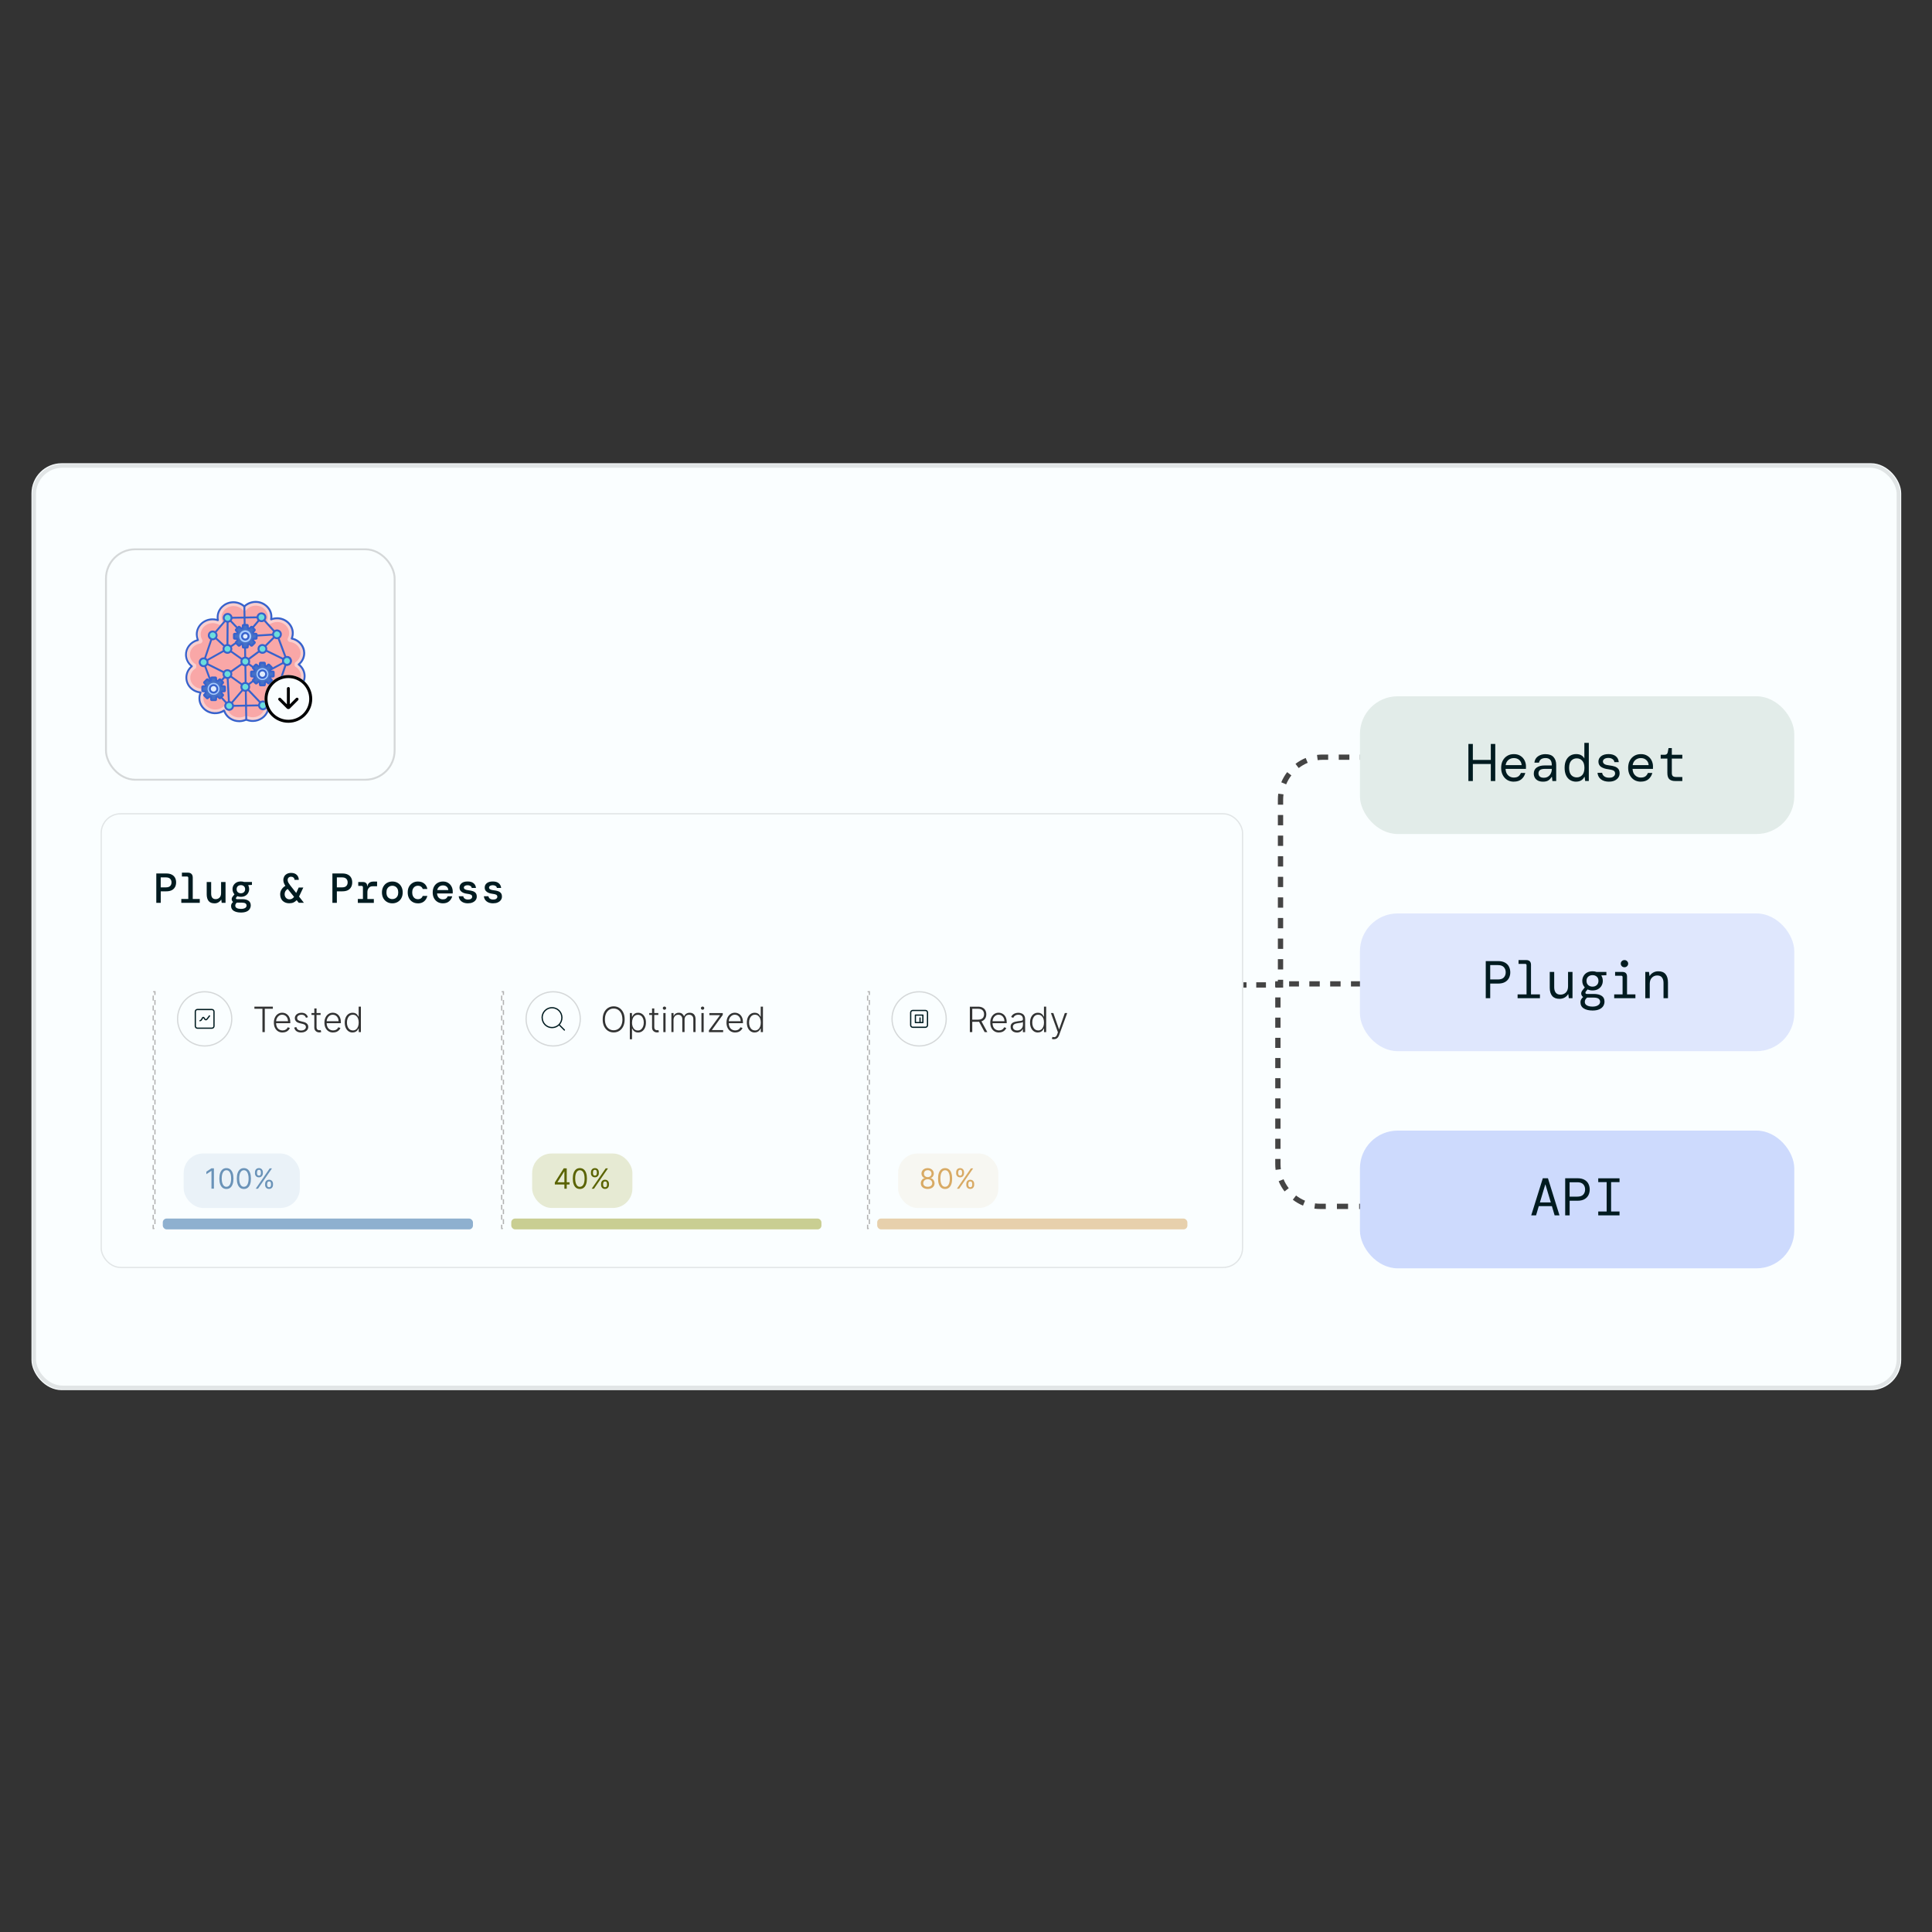 <?xml version="1.0" encoding="UTF-8"?>
<svg id="Layer_1" xmlns="http://www.w3.org/2000/svg" version="1.1" viewBox="0 0 512 512">
  <rect x="0" y="0" width="512" height="512" fill="#333333" stroke="none"/>
  <!-- Generator: Adobe Illustrator 29.4.0, SVG Export Plug-In . SVG Version: 2.1.0 Build 152)  -->
  <defs>
    <style>
      .st0 {
        stroke-linejoin: round;
      }

      .st0, .st1, .st2, .st3, .st4, .st5, .st6, .st7 {
        fill: none;
      }

      .st0, .st1, .st3, .st6, .st7 {
        stroke-width: .33px;
      }

      .st0, .st6, .st7 {
        stroke: #001b20;
      }

      .st0, .st7 {
        stroke-linecap: round;
      }

      .st8 {
        fill: #6a93b8;
      }

      .st9 {
        fill: #444;
      }

      .st10 {
        fill-opacity: .4;
      }

      .st10, .st11 {
        fill: #c9ce92;
      }

      .st12 {
        fill: #d8aa64;
      }

      .st13 {
        fill-opacity: .8;
      }

      .st14 {
        fill: #6bdddd;
      }

      .st15 {
        fill: #f9cfcf;
      }

      .st1, .st2, .st3, .st5 {
        stroke: #000;
      }

      .st1, .st5 {
        stroke-opacity: .1;
      }

      .st2 {
        stroke-width: .5px;
      }

      .st2, .st3 {
        stroke-opacity: .15;
      }

      .st16, .st17 {
        fill: #e7d0ac;
      }

      .st17, .st18 {
        fill-opacity: .15;
      }

      .st19 {
        fill: #f9a7a7;
      }

      .st18, .st20 {
        fill: #8eb0cf;
      }

      .st21 {
        fill: #e2ece9;
      }

      .st4 {
        stroke: #b3b3b3;
        stroke-dasharray: 1.32 1.32;
        stroke-width: .33px;
      }

      .st22 {
        fill: #3762cc;
      }

      .st23 {
        fill: #dfe7fd;
      }

      .st24 {
        fill: #e0ebfc;
      }

      .st25 {
        fill: #4671c6;
      }

      .st26 {
        fill: #a4c9ff;
      }

      .st27 {
        fill: #cddafd;
      }

      .st28 {
        fill: #5a6300;
      }

      .st29 {
        fill: #fafeff;
      }

      .st30 {
        fill: #001b20;
      }
    </style>
  </defs>
  <rect class="st29" x="8.34" y="122.76" width="495.5" height="245.64" rx="8" ry="8"/>
  <rect class="st5" x="9.04" y="123.46" width="494.1" height="244.24" rx="7.5" ry="7.5"/>
  <path class="st9" d="M384.76,200.16c.27.27.27.72,0,.99l-4.47,4.47c-.27.27-.72.27-.99,0-.27-.27-.27-.72,0-.99l3.97-3.97-3.97-3.97c-.27-.27-.27-.72,0-.99.27-.27.72-.27.99,0l4.47,4.47ZM339.35,261.02h.7v.7h-.7v-.7ZM350.58,200.66v-.7.7ZM339.35,211.89h-.7.7ZM384.27,201.36h-1.4v-1.4h1.4v1.4ZM380.06,201.36h-2.81v-1.4h2.81v1.4ZM374.44,201.36h-2.81v-1.4h2.81v1.4ZM368.83,201.36h-2.81s0-1.4,0-1.4h2.81s0,1.4,0,1.4ZM363.21,201.36h-2.81v-1.4h2.81v1.4ZM357.6,201.36h-2.81v-1.4h2.81v1.4ZM351.98,201.36h-1.4v-1.4h1.4v1.4ZM350.58,201.36c-.47,0-.93.03-1.38.09l-.18-1.39c.51-.07,1.03-.1,1.56-.1v1.4ZM346.55,202.16c-.86.35-1.65.82-2.38,1.38l-.85-1.11c.82-.63,1.73-1.16,2.7-1.56l.54,1.3ZM342.23,205.48c-.56.72-1.02,1.52-1.38,2.38l-1.3-.54c.4-.97.93-1.88,1.56-2.7l1.11.86ZM340.14,210.51c-.06.45-.09.91-.09,1.38h-1.4c0-.53.03-1.05.1-1.56l1.39.18ZM340.05,211.89v1.36h-1.4v-1.36h1.4ZM340.05,215.98v2.73h-1.4v-2.73h1.4ZM340.05,221.44v2.73h-1.4v-2.73h1.4ZM340.05,226.9v2.73h-1.4v-2.73h1.4ZM340.05,232.36v2.73h-1.4v-2.73h1.4ZM340.05,237.82v2.73h-1.4v-2.73h1.4ZM340.05,243.28v2.73h-1.4v-2.73h1.4ZM340.05,248.74v2.73h-1.4v-2.73h1.4ZM340.05,254.19v2.73h-1.4v-2.73h1.4ZM340.05,259.65v1.36h-1.4v-1.36h1.4ZM339.35,261.72h-1.29v-1.4h1.29v1.4ZM335.49,261.72h-2.57v-1.4h2.57v1.4ZM330.34,261.72h-2.57v-1.4h2.57v1.4ZM325.19,261.72h-1.29v-1.4h1.29v1.4Z"/>
  <path class="st9" d="M379.85,319.2c.27.27.27.72,0,.99l-4.47,4.47c-.27.27-.72.27-.99,0-.27-.27-.27-.72,0-.99l3.97-3.97-3.97-3.97c-.27-.27-.27-.72,0-.99.27-.27.72-.27.99,0l4.47,4.47ZM349.88,319.7v-.7.7ZM339.35,260.32v1.34h-1.4v-1.34h1.4ZM339.35,264.33v2.68h-1.4v-2.68h1.4ZM339.35,269.68v2.67h-1.4v-2.67h1.4ZM339.35,275.03v2.68h-1.4v-2.68h1.4ZM339.35,280.38v2.68h-1.4v-2.68h1.4ZM339.35,285.73v2.68h-1.4v-2.68h1.4ZM339.35,291.08v2.68h-1.4v-2.68h1.4ZM339.35,296.43v2.68h-1.4v-2.68h1.4ZM339.35,301.78v2.68h-1.4v-2.68h1.4ZM339.35,307.13v1.34h-1.4v-1.34h1.4ZM339.35,308.47c0,.47.03.93.09,1.38l-1.39.18c-.07-.51-.1-1.03-.1-1.56h1.4ZM340.15,312.5c.35.86.82,1.65,1.38,2.38l-1.11.86c-.63-.82-1.16-1.73-1.56-2.7l1.3-.54ZM343.47,316.82c.72.56,1.52,1.02,2.38,1.38l-.54,1.3c-.97-.4-1.88-.93-2.7-1.56l.85-1.11ZM348.5,318.91c.45.06.91.09,1.38.09v1.4c-.53,0-1.05-.04-1.56-.1l.18-1.39ZM349.88,319h1.47v1.4h-1.47v-1.4ZM354.3,319h2.95v1.4h-2.95v-1.4ZM360.19,319h2.95v1.4h-2.95v-1.4ZM366.09,319h2.95v1.4h-2.95v-1.4ZM371.98,319h2.95v1.4h-2.95v-1.4ZM377.88,319h1.47v1.4h-1.47v-1.4Z"/>
  <path class="st9" d="M381.96,260.25c.28.27.28.72,0,.99l-4.47,4.47c-.27.27-.72.27-.99,0-.27-.27-.27-.72,0-.99l3.97-3.97-3.97-3.97c-.27-.27-.27-.72,0-.99.27-.27.72-.27.99,0l4.47,4.47ZM342.86,260.75v.7h0v-.7ZM337.95,260.04h1.23v1.4h-1.23v-1.4ZM341.63,260.04h1.23v1.4h-1.23v-1.4ZM342.86,260.04h1.38v1.4h-1.38v-1.4ZM346.99,260.04h2.76v1.4h-2.76v-1.4ZM352.51,260.04h2.76v1.4h-2.76v-1.4ZM358.02,260.04h2.76v1.4h-2.76v-1.4ZM363.54,260.04h2.76v1.4h-2.76v-1.4ZM369.05,260.04h2.76v1.4h-2.76v-1.4ZM374.57,260.04h2.76v1.4h-2.76v-1.4ZM380.08,260.04h1.38v1.4h-1.38v-1.4Z"/>
  <rect class="st29" x="26.59" y="215.43" width="302.93" height="120.69" rx="5.28" ry="5.28"/>
  <rect class="st1" x="26.82" y="215.66" width="302.47" height="120.22" rx="5.12" ry="5.12"/>
  <path class="st30" d="M41.42,239.26v-7.78h2.64c.59,0,1.08.1,1.47.31.39.2.67.48.86.83.19.36.28.76.28,1.22s-.09.87-.28,1.22c-.19.36-.47.64-.86.85-.39.2-.87.3-1.47.3h-1.46v3.05h-1.18ZM42.59,235.16h1.4c.5,0,.87-.12,1.1-.36.24-.24.36-.56.36-.96s-.12-.71-.36-.95c-.23-.24-.6-.37-1.1-.37h-1.4v2.62ZM48.05,239.26v-1.02h1.85v-5.59c0-.24-.12-.37-.36-.37h-1.33v-1.02h1.55c.43,0,.76.11.98.34.23.22.34.55.34.98v5.66h1.86v1.02h-4.88ZM56.81,239.39c-.67,0-1.18-.2-1.52-.61-.34-.42-.51-1.02-.51-1.8v-3.24h1.18v3.09c0,.45.1.81.29,1.07.2.25.5.38.91.38s.75-.14,1.02-.41c.27-.27.41-.67.41-1.19v-2.94h1.18v5.52h-1.02l-.1-.82h-.06c-.15.27-.38.49-.69.68-.31.19-.67.28-1.09.28ZM63.84,237.67c-.34,0-.66-.06-.95-.17l-.28.33c-.09.11-.11.22-.08.32.04.1.14.14.3.14h1.46c.64,0,1.16.14,1.56.41.4.27.6.68.6,1.23,0,.35-.09.66-.27.95-.17.29-.45.52-.83.69-.38.17-.88.26-1.5.26-.79,0-1.42-.15-1.9-.44-.47-.29-.71-.73-.71-1.31,0-.21.05-.4.14-.58.1-.17.24-.33.4-.47-.2-.15-.32-.36-.37-.62-.04-.27.04-.54.24-.79l.49-.62c-.35-.37-.52-.83-.52-1.37,0-.36.09-.7.26-1,.18-.31.43-.56.76-.75.33-.19.73-.28,1.2-.28.3,0,.59.04.85.13h2.08v.78l-.97.06v.1c.16.29.23.61.23.96s-.09.7-.27,1.01c-.17.31-.42.56-.75.75-.33.19-.72.28-1.18.28ZM63.84,236.73c.33,0,.59-.1.8-.29.21-.19.32-.46.32-.8s-.11-.59-.32-.78c-.21-.19-.47-.29-.8-.29s-.61.1-.82.29c-.21.19-.31.45-.31.78s.1.61.31.8c.22.19.49.29.82.29ZM62.35,240c0,.3.14.52.42.66.29.14.65.21,1.08.21.46,0,.82-.08,1.09-.23.27-.16.4-.37.4-.66,0-.24-.1-.43-.29-.57-.19-.13-.52-.2-.98-.2h-1.3c-.28.22-.42.49-.42.79ZM76.7,239.38c-.73,0-1.33-.21-1.78-.63-.44-.43-.67-1.02-.67-1.76,0-.46.12-.88.36-1.26.24-.39.58-.71,1.02-.97-.36-.53-.54-1.04-.54-1.52,0-.36.08-.67.23-.96.16-.29.4-.52.71-.69.31-.17.69-.26,1.12-.26.65,0,1.15.18,1.5.53.36.35.53.79.53,1.31h-1.13c0-.26-.1-.46-.28-.61-.17-.15-.38-.22-.63-.22-.28,0-.5.08-.67.24-.16.16-.24.37-.24.63,0,.22.06.45.18.68.13.22.3.47.52.76l1.57,1.99.66-1.43h1.22l-1.05,2.22c-.03.06-.06.11-.08.17l1.29,1.65h-1.36l-.56-.7c-.24.26-.51.46-.82.61-.31.14-.68.21-1.11.21ZM75.43,236.96c0,.39.12.72.36.98.24.26.55.39.93.39.26,0,.49-.06.68-.17.19-.11.37-.27.53-.48l-1.69-2.1c-.54.34-.81.8-.81,1.38ZM88.09,239.26v-7.78h2.64c.59,0,1.08.1,1.47.31.39.2.67.48.86.83.19.36.28.76.28,1.22s-.09.87-.28,1.22c-.19.36-.47.64-.86.85-.39.2-.87.3-1.47.3h-1.46v3.05h-1.18ZM89.27,235.16h1.4c.5,0,.87-.12,1.1-.36.24-.24.36-.56.36-.96s-.12-.71-.36-.95c-.23-.24-.6-.37-1.1-.37h-1.4v2.62ZM94.83,239.26v-1.02h1.35v-3.1c0-.24-.12-.37-.36-.37h-.88v-1.02h1.32c.3,0,.55.09.75.27.19.17.29.41.29.72v.13h.06c.08-.42.26-.73.52-.93.27-.22.67-.32,1.19-.32h.86v1.25h-1.2c-.44,0-.77.15-1.01.46-.24.3-.36.67-.36,1.09v1.83h1.71v1.02h-4.24ZM103.97,239.39c-.53,0-1-.12-1.41-.36-.42-.24-.74-.57-.98-1-.24-.44-.36-.95-.36-1.53s.12-1.09.36-1.52c.24-.44.56-.77.98-1.01.42-.24.89-.36,1.42-.36s1,.12,1.41.36c.42.24.74.57.97,1.01.24.43.36.94.36,1.52s-.12,1.1-.36,1.53c-.24.43-.56.76-.98,1-.41.24-.88.36-1.41.36ZM103.97,238.27c.28,0,.54-.06.78-.19.24-.13.43-.32.57-.58.15-.27.22-.6.22-1s-.07-.74-.22-1c-.14-.26-.33-.45-.57-.58-.23-.13-.49-.19-.77-.19s-.54.06-.78.19c-.24.13-.43.32-.58.58-.14.26-.21.59-.21,1,0,.61.15,1.06.46,1.35.31.28.68.42,1.1.42ZM110.72,239.39c-.51,0-.97-.12-1.38-.36-.4-.24-.72-.57-.95-1-.23-.44-.34-.95-.34-1.53s.11-1.09.34-1.52c.24-.43.56-.76.96-1,.4-.24.86-.37,1.37-.37.7,0,1.27.18,1.7.53.44.35.72.83.83,1.45h-1.23c-.07-.27-.23-.48-.46-.63-.22-.16-.51-.23-.86-.23-.25,0-.49.07-.72.2-.22.13-.4.33-.54.6-.13.26-.2.59-.2.98s.07.71.2.98c.14.27.32.47.54.61.23.13.47.2.72.2.36,0,.64-.08.86-.23.22-.16.37-.37.46-.64h1.23c-.15.61-.44,1.09-.87,1.45-.43.36-.99.53-1.67.53ZM117.38,239.39c-.53,0-1-.12-1.41-.36-.41-.24-.73-.58-.96-1.01-.23-.43-.34-.93-.34-1.5s.11-1.09.33-1.52c.23-.44.55-.78.96-1.02.42-.24.89-.37,1.43-.37s.99.12,1.38.37c.39.24.68.56.89.96.21.4.32.84.32,1.32v.24c0,.08,0,.17-.01.28h-4.15c.04.51.2.9.5,1.17.3.26.64.39,1.05.39.35,0,.62-.07.82-.21.21-.15.36-.35.46-.6h1.19c-.13.53-.41.97-.83,1.33-.42.36-.96.53-1.62.53ZM117.38,234.64c-.36,0-.69.11-.97.33-.28.22-.46.52-.54.91h2.94c-.03-.37-.17-.67-.43-.9-.26-.23-.59-.34-.99-.34ZM124.02,239.39c-.73,0-1.3-.17-1.73-.51-.43-.34-.67-.79-.73-1.36h1.21c.04.26.17.47.39.63.22.16.52.24.88.24s.62-.07.8-.21c.19-.15.29-.32.29-.51,0-.28-.11-.47-.34-.58-.22-.1-.55-.18-.99-.23-.38-.04-.72-.13-1.03-.26-.3-.13-.54-.31-.72-.53-.18-.23-.27-.52-.27-.86,0-.48.19-.87.57-1.17.38-.3.9-.44,1.58-.44s1.2.15,1.57.46c.37.3.59.72.64,1.25h-1.13c-.03-.22-.14-.4-.34-.52-.2-.13-.45-.2-.75-.2s-.54.06-.72.18c-.18.11-.27.26-.27.44,0,.4.43.64,1.29.73.41.04.77.12,1.09.23.32.1.57.27.76.5.19.22.28.54.28.95,0,.33-.09.63-.29.9-.19.27-.46.48-.81.63-.34.16-.74.23-1.2.23ZM130.69,239.39c-.73,0-1.3-.17-1.73-.51-.43-.34-.67-.79-.73-1.36h1.21c.04.26.17.47.39.63.22.16.52.24.88.24s.62-.07.8-.21c.19-.15.29-.32.29-.51,0-.28-.11-.47-.34-.58-.22-.1-.55-.18-.99-.23-.38-.04-.72-.13-1.03-.26-.3-.13-.54-.31-.72-.53-.18-.23-.27-.52-.27-.86,0-.48.19-.87.57-1.17.38-.3.9-.44,1.58-.44s1.2.15,1.57.46c.37.3.59.72.64,1.25h-1.13c-.03-.22-.14-.4-.34-.52-.2-.13-.45-.2-.75-.2s-.54.06-.72.18c-.18.11-.27.26-.27.44,0,.4.43.64,1.29.73.41.04.77.12,1.09.23.32.1.57.27.76.5.19.22.28.54.28.95,0,.33-.09.63-.29.9-.19.27-.46.48-.81.63-.34.16-.74.23-1.2.23Z"/>
  <rect class="st4" x="40.6" y="262.82" width=".46" height="62.75"/>
  <rect class="st20" x="43.14" y="322.93" width="82.2" height="2.87" rx="1.02" ry="1.02"/>
  <circle class="st3" cx="54.24" cy="270.01" r="7.18"/>
  <path class="st0" d="M56.71,268.09v3.83c0,.31-.25.56-.56.56h-3.83c-.31,0-.56-.25-.56-.56v-3.83c0-.31.25-.56.56-.56h3.83c.31,0,.56.25.56.56Z"/>
  <path class="st6" d="M52.88,270.5h0c.23,0,.44-.12.55-.32l.25-.44c.04-.07.11-.11.19-.11h0c.08,0,.15.04.18.1l.21.34c.06.11.18.17.3.17h0c.11,0,.21-.05.28-.14l.76-.98"/>
  <path class="st13" d="M67.42,267.33v-.55h4.89v.55h-2.14v6.19h-.62v-6.19h-2.14ZM74.88,273.62c-.47,0-.88-.11-1.22-.33-.34-.22-.61-.53-.8-.92-.19-.39-.28-.85-.28-1.36s.09-.96.28-1.36c.19-.4.45-.71.78-.93.33-.23.72-.34,1.16-.34.27,0,.54.05.79.15.25.1.48.25.68.46.2.2.37.46.48.77.12.31.18.68.18,1.1v.29h-3.95v-.52h3.35c0-.32-.07-.62-.2-.87-.13-.26-.31-.47-.54-.62-.23-.15-.5-.23-.8-.23-.32,0-.6.09-.85.26-.24.17-.43.4-.57.68-.14.28-.21.59-.21.92v.31c0,.4.07.75.21,1.05.14.3.34.53.6.69.26.16.56.25.91.25.24,0,.45-.04.63-.11.18-.07.33-.18.46-.3.13-.13.22-.27.28-.42l.56.18c-.08.21-.2.41-.38.59-.17.18-.39.33-.65.44-.26.11-.56.16-.9.16ZM81.62,269.57l-.54.15c-.05-.15-.13-.29-.22-.41-.1-.12-.22-.22-.38-.29-.15-.07-.34-.11-.57-.11-.34,0-.62.08-.84.24-.22.16-.33.37-.33.63,0,.22.07.39.22.53.15.13.38.24.7.32l.76.19c.42.1.74.27.95.49.21.22.32.51.32.84,0,.28-.08.54-.24.76-.16.22-.38.4-.66.52-.28.12-.61.19-.98.19-.49,0-.9-.11-1.22-.33-.32-.22-.53-.55-.62-.97l.56-.14c.07.3.21.53.42.68.21.15.49.23.84.23.39,0,.7-.09.93-.26.23-.18.35-.39.35-.66,0-.2-.07-.37-.2-.51-.14-.14-.34-.24-.62-.31l-.83-.2c-.44-.11-.76-.27-.97-.5-.21-.23-.32-.51-.32-.85,0-.28.08-.52.23-.73.15-.21.36-.38.63-.5.27-.12.57-.18.91-.18.46,0,.83.11,1.11.32.28.21.48.5.6.86ZM84.96,268.46v.51h-2.41v-.51h2.41ZM83.3,267.25h.59v4.95c0,.21.04.38.11.5.07.12.17.2.28.25.12.05.24.07.37.07.08,0,.14,0,.2-.01.05-.01.1-.02.14-.03l.13.53c-.06.02-.13.04-.21.06-.08.02-.19.03-.31.03-.22,0-.42-.05-.62-.14-.2-.1-.36-.24-.49-.42-.13-.19-.19-.42-.19-.69v-5.08ZM88.28,273.62c-.47,0-.88-.11-1.22-.33-.34-.22-.61-.53-.8-.92-.19-.39-.28-.85-.28-1.36s.09-.96.28-1.36c.19-.4.45-.71.78-.93.33-.23.72-.34,1.16-.34.27,0,.54.05.79.15.25.1.48.25.68.46.2.2.37.46.48.77.12.31.18.68.18,1.1v.29h-3.95v-.52h3.35c0-.32-.07-.62-.2-.87-.13-.26-.31-.47-.54-.62-.23-.15-.5-.23-.8-.23-.32,0-.6.09-.85.26-.24.17-.43.4-.57.68-.14.28-.21.59-.21.92v.31c0,.4.07.75.21,1.05.14.3.34.53.6.69.26.16.56.25.91.25.24,0,.45-.04.63-.11.18-.07.33-.18.46-.3.13-.13.22-.27.28-.42l.56.18c-.08.21-.2.41-.38.59-.17.18-.39.33-.65.44-.26.11-.56.16-.9.16ZM93.44,273.62c-.41,0-.78-.11-1.09-.33-.31-.22-.56-.52-.73-.92-.17-.39-.26-.85-.26-1.37s.09-.97.26-1.37c.18-.39.42-.7.73-.91.31-.22.68-.33,1.1-.33.31,0,.56.05.77.16.2.11.37.24.49.4.12.16.22.32.29.47h.05v-2.65h.59v6.74h-.57v-.94h-.07c-.07.15-.16.31-.29.47-.13.16-.29.29-.5.4-.2.11-.46.17-.77.17ZM93.51,273.08c.33,0,.61-.09.84-.27.23-.18.41-.43.53-.74.12-.32.18-.68.18-1.09s-.06-.76-.18-1.07c-.12-.31-.3-.55-.53-.73-.23-.18-.51-.27-.84-.27s-.62.09-.86.28c-.23.18-.41.43-.53.74-.12.31-.18.66-.18,1.05s.06.75.18,1.06c.12.32.3.57.53.75.23.18.52.28.85.28Z"/>
  <rect class="st18" x="48.68" y="305.69" width="30.77" height="14.43" rx="5.14" ry="5.14"/>
  <path class="st8" d="M56.69,309.62v5.39h-.65v-4.71h-.03l-1.32.87v-.66l1.35-.9h.65ZM60,315.09c-.4,0-.73-.11-1.01-.32-.28-.22-.49-.53-.64-.94-.15-.41-.22-.91-.22-1.5s.07-1.08.22-1.49c.15-.41.36-.73.64-.95.28-.22.62-.33,1.01-.33s.73.11,1.01.33c.28.22.49.53.64.95.15.41.22.91.22,1.49s-.07,1.09-.22,1.5c-.15.41-.36.73-.64.94-.28.22-.62.32-1.01.32ZM60,314.51c.39,0,.7-.19.92-.57.22-.38.33-.92.33-1.62,0-.47-.05-.86-.15-1.19-.1-.33-.24-.58-.43-.75-.18-.17-.41-.26-.67-.26-.39,0-.69.19-.91.58-.22.38-.33.92-.33,1.62,0,.47.05.86.15,1.19.1.33.24.57.42.74.19.17.41.26.67.26ZM64.63,315.09c-.4,0-.73-.11-1.01-.32-.28-.22-.49-.53-.64-.94-.15-.41-.22-.91-.22-1.5s.07-1.08.22-1.49c.15-.41.36-.73.64-.95.28-.22.62-.33,1.01-.33s.73.11,1.01.33c.28.22.49.53.64.95.15.41.22.91.22,1.49s-.07,1.09-.22,1.5c-.15.41-.36.73-.64.94-.28.22-.62.32-1.01.32ZM64.63,314.51c.39,0,.7-.19.92-.57.22-.38.33-.92.33-1.62,0-.47-.05-.86-.15-1.19-.1-.33-.24-.58-.43-.75-.18-.17-.41-.26-.67-.26-.39,0-.69.19-.91.58-.22.38-.33.92-.33,1.62,0,.47.05.86.15,1.19.1.33.24.57.42.74.19.17.41.26.67.26ZM70.26,314v-.28c0-.2.04-.38.12-.54.08-.16.2-.3.36-.39.16-.1.35-.15.57-.15s.42.05.57.15c.15.1.27.23.35.39.08.16.12.34.12.54v.28c0,.2-.04.38-.12.54-.08.16-.2.29-.35.39-.15.1-.34.15-.57.15s-.42-.05-.58-.15c-.16-.1-.27-.23-.36-.39-.08-.17-.12-.35-.12-.54ZM70.79,313.72v.28c0,.16.04.31.12.44.08.13.21.19.4.19s.31-.06.39-.19c.08-.13.12-.28.12-.44v-.28c0-.16-.04-.31-.11-.44-.07-.13-.21-.19-.39-.19s-.32.06-.4.19c-.08.13-.12.27-.12.44ZM67.57,310.92v-.28c0-.2.04-.38.12-.54.08-.17.2-.3.36-.39.16-.1.35-.15.57-.15s.42.05.57.15c.15.1.27.23.35.39.08.16.12.34.12.54v.28c0,.2-.04.38-.12.54-.08.16-.2.3-.35.4-.15.1-.34.15-.57.15s-.42-.05-.58-.15c-.16-.1-.27-.23-.36-.4-.08-.16-.12-.35-.12-.54ZM68.11,310.64v.28c0,.16.04.31.12.44.08.13.21.19.4.19s.31-.06.39-.19c.08-.13.12-.28.12-.44v-.28c0-.16-.04-.31-.11-.44-.07-.13-.21-.2-.39-.2s-.32.07-.4.2c-.08.13-.12.27-.12.44ZM67.77,315.02l3.71-5.39h.6l-3.71,5.39h-.6Z"/>
  <rect class="st4" x="132.95" y="262.82" width=".46" height="62.75"/>
  <rect class="st11" x="135.49" y="322.93" width="82.2" height="2.87" rx="1.02" ry="1.02"/>
  <circle class="st3" cx="146.6" cy="270.01" r="7.18"/>
  <path class="st0" d="M148.26,271.65l1.31,1.32"/>
  <path class="st0" d="M143.68,269.68c0,1.46,1.17,2.64,2.62,2.64.72,0,1.38-.3,1.85-.77.47-.48.76-1.14.76-1.86,0-1.46-1.17-2.64-2.62-2.64s-2.62,1.18-2.62,2.64Z"/>
  <path class="st13" d="M165.54,270.15c0,.7-.12,1.31-.37,1.83-.25.52-.6.92-1.03,1.2-.44.28-.94.42-1.51.42s-1.07-.14-1.51-.42c-.44-.28-.78-.69-1.03-1.2-.25-.52-.37-1.13-.37-1.83s.12-1.31.37-1.83c.25-.52.6-.92,1.03-1.2.44-.28.94-.43,1.51-.43s1.07.14,1.51.43c.44.28.78.69,1.03,1.2.25.52.37,1.13.37,1.83ZM164.94,270.15c0-.6-.1-1.12-.3-1.55-.2-.43-.48-.76-.83-.99-.35-.23-.74-.34-1.19-.34s-.84.11-1.18.34c-.35.23-.63.56-.83.99-.2.43-.3.95-.3,1.55s.1,1.12.3,1.55c.2.43.48.76.83.99.35.23.74.34,1.19.34s.84-.12,1.19-.34c.35-.23.63-.56.83-.99.2-.43.3-.95.3-1.55ZM166.91,275.41v-6.95h.57v.96h.07c.07-.15.17-.31.29-.46.12-.16.28-.29.49-.41.2-.11.46-.16.77-.16.42,0,.78.11,1.09.33.31.22.56.52.73.91.18.39.26.85.26,1.37s-.09.98-.26,1.37c-.17.39-.42.7-.73.92-.31.22-.67.33-1.09.33-.3,0-.56-.05-.77-.17-.2-.11-.37-.24-.5-.4-.12-.16-.22-.32-.29-.47h-.05v2.83h-.59ZM167.49,270.99c0,.41.06.77.18,1.09.12.31.3.56.53.74.23.18.51.27.84.27s.62-.09.85-.28c.23-.19.41-.44.53-.75.12-.32.19-.67.19-1.06s-.06-.74-.18-1.05c-.12-.31-.29-.56-.53-.74-.23-.18-.52-.28-.85-.28s-.61.09-.84.27c-.23.18-.41.42-.53.73-.12.31-.18.67-.18,1.07ZM174.46,268.46v.51h-2.41v-.51h2.41ZM172.8,267.25h.59v4.95c0,.21.04.38.11.5.07.12.17.2.28.25.12.05.24.07.37.07.08,0,.14,0,.2-.01.05-.01.1-.02.15-.03l.12.53c-.06.02-.13.04-.21.06-.08.02-.19.03-.31.03-.21,0-.42-.05-.62-.14-.2-.1-.36-.24-.49-.42-.13-.19-.19-.42-.19-.69v-5.08ZM175.79,273.52v-5.06h.59v5.06h-.59ZM176.09,267.59c-.12,0-.22-.04-.31-.12-.09-.08-.13-.18-.13-.3s.04-.21.13-.3c.09-.08.19-.12.31-.12s.22.04.31.12c.09.08.13.18.13.3s-.04.22-.13.3c-.09.08-.19.12-.31.12ZM177.93,273.52v-5.06h.57v.78h.05c.1-.26.27-.47.5-.62.24-.15.52-.23.85-.23.35,0,.63.08.86.25.22.16.39.39.51.67h.04c.11-.28.3-.5.56-.67.26-.17.57-.25.94-.25.47,0,.84.15,1.11.44.27.29.41.72.41,1.29v3.39h-.59v-3.39c0-.4-.1-.7-.31-.9-.2-.2-.47-.3-.81-.3-.39,0-.68.12-.89.36-.21.24-.31.54-.31.9v3.33h-.6v-3.44c0-.34-.1-.62-.29-.83s-.46-.32-.81-.32c-.23,0-.44.06-.63.17-.18.11-.33.27-.44.48-.11.2-.16.43-.16.7v3.24h-.59ZM185.89,273.52v-5.06h.59v5.06h-.59ZM186.19,267.59c-.12,0-.22-.04-.31-.12-.09-.08-.13-.18-.13-.3s.04-.21.13-.3c.09-.08.19-.12.31-.12s.22.04.31.12c.09.08.13.18.13.3s-.04.22-.13.3c-.09.08-.19.12-.31.12ZM187.87,273.52v-.46l2.92-3.99v-.04h-2.8v-.55h3.55v.48l-2.87,3.98v.04h2.97v.55h-3.78ZM194.84,273.62c-.47,0-.88-.11-1.23-.33-.34-.22-.61-.53-.8-.92-.19-.39-.28-.85-.28-1.36s.09-.96.28-1.36c.19-.4.45-.71.78-.93.33-.23.72-.34,1.16-.34.28,0,.54.05.79.15.26.1.48.25.69.46.2.2.36.46.48.77.12.31.18.68.18,1.1v.29h-3.95v-.52h3.35c0-.32-.06-.62-.2-.87-.13-.26-.31-.47-.54-.62-.23-.15-.5-.23-.8-.23-.32,0-.6.09-.85.26-.24.17-.44.4-.57.68-.14.28-.2.59-.21.92v.31c0,.4.07.75.21,1.05.14.3.34.53.6.69.26.16.56.25.91.25.24,0,.45-.04.63-.11.18-.07.34-.18.46-.3.12-.13.22-.27.28-.42l.56.18c-.08.21-.2.41-.38.59-.17.18-.39.33-.65.44-.26.11-.56.16-.89.16ZM200,273.62c-.41,0-.78-.11-1.09-.33-.31-.22-.55-.52-.73-.92-.17-.39-.26-.85-.26-1.37s.09-.97.26-1.37c.18-.39.42-.7.73-.91.31-.22.68-.33,1.09-.33.31,0,.56.05.77.16.2.11.37.24.49.4.12.16.22.32.29.47h.05v-2.65h.59v6.74h-.57v-.94h-.07c-.07.15-.16.31-.29.47-.13.16-.29.29-.5.4-.2.11-.46.17-.77.17ZM200.07,273.08c.33,0,.61-.09.84-.27.23-.18.41-.43.53-.74.12-.32.18-.68.18-1.09s-.06-.76-.18-1.07c-.12-.31-.3-.55-.53-.73-.23-.18-.51-.27-.84-.27s-.62.09-.85.28c-.23.18-.41.43-.53.74-.12.31-.18.66-.18,1.05s.06.75.18,1.06.3.57.53.75c.23.18.52.28.85.28Z"/>
  <rect class="st10" x="141.03" y="305.69" width="26.56" height="14.43" rx="5.14" ry="5.14"/>
  <path class="st28" d="M147.03,313.91v-.54l2.37-3.75h.39v.83h-.26l-1.79,2.83v.04h3.19v.58h-3.9ZM149.57,315.02v-5.39h.62v5.39h-.62ZM153.67,315.09c-.4,0-.73-.11-1.01-.32-.28-.22-.49-.53-.64-.94-.15-.41-.22-.91-.22-1.5s.07-1.08.22-1.49c.15-.42.36-.73.64-.95.28-.22.62-.33,1.01-.33s.73.11,1.01.33c.28.22.5.53.64.95.15.41.22.91.22,1.49s-.07,1.09-.22,1.5c-.15.41-.36.73-.64.94-.28.22-.62.32-1.01.32ZM153.67,314.51c.39,0,.7-.19.92-.57.22-.38.33-.92.33-1.62,0-.47-.05-.86-.15-1.19-.1-.33-.24-.58-.43-.75-.19-.17-.41-.26-.67-.26-.39,0-.69.19-.91.58-.22.38-.33.92-.33,1.62,0,.47.05.86.15,1.19.1.33.24.57.42.75.19.17.41.26.67.26ZM159.29,314v-.28c0-.2.04-.38.12-.54.08-.16.2-.3.36-.39.16-.1.35-.15.57-.15s.42.05.57.15c.16.1.27.23.35.39.08.16.12.34.12.54v.28c0,.2-.04.38-.12.54-.08.16-.2.29-.35.39-.15.1-.34.15-.57.15s-.42-.05-.58-.15c-.16-.1-.28-.23-.36-.39-.08-.17-.12-.35-.12-.54ZM159.83,313.72v.28c0,.16.04.31.12.44.08.13.21.19.4.19s.31-.06.39-.19c.08-.13.12-.28.12-.44v-.28c0-.16-.04-.31-.11-.44-.07-.13-.2-.19-.39-.19s-.32.06-.4.19c-.08.13-.12.28-.12.44ZM156.61,310.92v-.28c0-.2.04-.38.12-.54.08-.16.2-.3.36-.39.16-.1.35-.15.57-.15s.42.05.57.15c.15.1.27.23.35.39.08.16.12.34.12.54v.28c0,.2-.04.38-.12.54-.08.16-.2.29-.35.39-.15.1-.34.15-.57.15s-.42-.05-.58-.15c-.16-.1-.28-.23-.36-.39-.08-.17-.12-.35-.12-.54ZM157.14,310.64v.28c0,.16.04.31.12.44.08.13.21.19.4.19s.31-.06.39-.19c.08-.13.12-.28.12-.44v-.28c0-.16-.04-.31-.11-.44-.07-.13-.2-.2-.4-.2s-.32.07-.4.2c-.08.13-.12.27-.12.44ZM156.81,315.02l3.71-5.39h.6l-3.71,5.39h-.6Z"/>
  <rect class="st4" x="229.93" y="262.82" width=".46" height="62.75"/>
  <rect class="st16" x="232.47" y="322.93" width="82.2" height="2.87" rx="1.02" ry="1.02"/>
  <circle class="st3" cx="243.58" cy="270.01" r="7.18"/>
  <path class="st0" d="M242.59,270.99h1.98v-1.98h-1.98v1.98Z"/>
  <path class="st7" d="M243.82,269.76v1.24"/>
  <path class="st0" d="M245.8,268.34v3.34c0,.31-.25.56-.56.56h-3.34c-.31,0-.56-.25-.56-.56v-3.34c0-.31.25-.56.56-.56h3.34c.31,0,.56.25.56.56Z"/>
  <path class="st13" d="M257.02,273.52v-6.74h2.18c.48,0,.88.09,1.2.26.32.17.57.41.73.71.16.3.25.65.25,1.04s-.08.74-.25,1.04c-.16.3-.4.53-.72.7-.32.17-.72.25-1.19.25h-1.85v-.56h1.84c.35,0,.64-.06.88-.17.23-.12.41-.28.52-.5.12-.21.18-.47.18-.76s-.06-.55-.18-.77c-.12-.22-.29-.39-.53-.51-.23-.12-.53-.18-.88-.18h-1.54v6.19h-.61ZM259.99,270.47l1.66,3.04h-.71l-1.64-3.04h.69ZM264.73,273.62c-.47,0-.88-.11-1.22-.33-.34-.22-.61-.53-.8-.92-.19-.39-.28-.85-.28-1.36s.09-.96.28-1.36c.19-.4.45-.71.78-.93.33-.23.72-.34,1.16-.34.27,0,.54.05.79.15.25.1.48.25.69.46.2.2.36.46.48.77.12.31.18.68.18,1.1v.29h-3.95v-.52h3.35c0-.32-.07-.62-.2-.87-.13-.26-.31-.47-.54-.62-.23-.15-.5-.23-.8-.23-.32,0-.6.09-.85.26-.24.17-.44.4-.57.68-.14.28-.2.59-.21.92v.31c0,.4.07.75.21,1.05.14.3.34.53.6.69.26.16.56.25.91.25.24,0,.45-.04.63-.11.18-.07.34-.18.46-.3.12-.13.22-.27.28-.42l.56.18c-.08.21-.2.41-.38.59-.17.18-.39.33-.65.44-.26.11-.56.16-.9.16ZM269.48,273.63c-.3,0-.58-.06-.84-.18-.25-.12-.45-.29-.6-.52-.15-.23-.22-.51-.22-.83,0-.25.05-.46.14-.63.1-.17.23-.31.4-.42.17-.11.38-.2.62-.26.24-.06.5-.11.78-.15.28-.04.52-.07.72-.09.2-.03.35-.07.45-.12.1-.06.15-.15.15-.28v-.12c0-.35-.1-.62-.31-.81-.2-.2-.5-.3-.88-.3s-.66.08-.89.24c-.23.16-.39.35-.48.57l-.56-.2c.11-.28.27-.5.47-.66.2-.17.43-.28.68-.36.25-.07.5-.11.76-.11.19,0,.39.03.6.08.21.05.41.14.59.26.18.12.33.29.44.52.11.22.17.5.17.84v3.43h-.59v-.8h-.04c-.07.15-.17.29-.31.43-.14.14-.31.26-.52.35-.21.09-.45.13-.73.13ZM269.56,273.09c.31,0,.58-.07.81-.21.23-.14.4-.32.53-.55.12-.23.19-.48.19-.76v-.73s-.12.08-.22.11c-.1.03-.22.06-.35.09-.13.02-.26.04-.39.06-.13.02-.25.03-.36.05-.28.04-.53.09-.73.16-.2.07-.36.18-.46.31-.11.13-.16.3-.16.5,0,.31.11.54.33.71.22.17.5.25.83.25ZM275.05,273.62c-.41,0-.78-.11-1.09-.33-.31-.22-.55-.52-.73-.92-.17-.39-.26-.85-.26-1.37s.09-.97.26-1.37c.18-.39.42-.7.73-.91.31-.22.68-.33,1.1-.33.31,0,.56.05.77.16.2.11.37.24.49.4.12.16.22.32.29.47h.05v-2.65h.59v6.74h-.57v-.94h-.07c-.07.15-.16.31-.29.47-.12.16-.29.29-.5.4-.2.11-.46.17-.77.17ZM275.12,273.08c.33,0,.61-.09.84-.27.23-.18.41-.43.53-.74.12-.32.18-.68.18-1.09s-.06-.76-.18-1.07c-.12-.31-.3-.55-.53-.73-.23-.18-.51-.27-.84-.27s-.62.09-.85.28c-.23.18-.41.43-.53.74-.12.31-.18.66-.18,1.05s.06.75.18,1.06.3.57.53.75c.23.18.52.28.85.28ZM279.32,275.41c-.12,0-.22-.01-.33-.03-.1-.02-.18-.05-.24-.07l.16-.52c.2.06.38.08.53.07.16-.02.29-.09.42-.21.12-.12.23-.31.32-.57l.18-.51-1.86-5.11h.64l1.5,4.28h.05l1.5-4.28h.63l-2.14,5.85c-.09.24-.2.45-.33.61-.13.16-.28.29-.46.36-.17.08-.36.12-.58.12Z"/>
  <rect class="st17" x="238.01" y="305.69" width="26.56" height="14.43" rx="5.14" ry="5.14"/>
  <path class="st12" d="M245.86,315.09c-.36,0-.68-.06-.96-.19-.28-.13-.49-.31-.65-.53-.15-.23-.23-.49-.23-.78,0-.23.04-.44.13-.63.09-.2.22-.36.37-.49.16-.13.34-.21.53-.25v-.03c-.26-.07-.46-.21-.62-.43-.15-.22-.23-.48-.23-.77,0-.27.07-.52.21-.73.14-.22.33-.39.58-.51.25-.12.53-.19.85-.19s.59.06.84.19c.25.12.44.29.58.51.14.22.21.46.21.73,0,.29-.08.54-.23.77-.15.22-.36.37-.61.43v.03c.2.04.37.12.53.25.16.13.28.29.37.49.09.19.14.4.14.63,0,.29-.08.55-.24.78-.15.23-.37.41-.64.53-.27.13-.59.19-.95.19ZM245.86,314.51c.24,0,.45-.04.63-.12.18-.08.31-.19.41-.33.1-.14.15-.31.15-.51,0-.2-.05-.38-.16-.54-.1-.16-.25-.28-.42-.37-.18-.09-.38-.13-.61-.13s-.44.04-.62.13c-.18.09-.32.21-.42.37-.1.16-.15.34-.15.54,0,.19.04.36.14.51.1.14.23.26.41.33.18.08.39.12.64.12ZM245.86,311.95c.19,0,.36-.04.51-.12.15-.08.27-.19.36-.32.09-.14.13-.3.13-.49,0-.18-.04-.34-.13-.48-.08-.14-.2-.24-.35-.32-.15-.08-.32-.11-.52-.11s-.38.04-.53.11c-.15.07-.27.18-.35.32-.08.13-.12.29-.12.48,0,.19.04.35.12.49.09.14.2.25.36.32.15.08.33.12.52.12ZM250.46,315.09c-.4,0-.74-.11-1.01-.32-.28-.22-.49-.53-.64-.94-.15-.41-.22-.91-.22-1.5s.07-1.08.22-1.49c.15-.41.36-.73.64-.95.28-.22.62-.33,1.01-.33s.73.11,1.01.33c.28.22.5.53.64.95.15.41.22.91.22,1.49s-.07,1.09-.22,1.5c-.15.41-.36.73-.64.94-.28.22-.62.32-1.01.32ZM250.46,314.51c.39,0,.7-.19.92-.57s.33-.92.33-1.62c0-.47-.05-.86-.15-1.19-.1-.33-.24-.58-.43-.75-.18-.17-.41-.26-.67-.26-.39,0-.69.19-.91.58-.22.38-.33.92-.33,1.62,0,.47.05.86.15,1.19.1.33.24.57.42.74.19.17.41.26.67.26ZM256.08,314v-.28c0-.2.04-.38.12-.54.08-.16.2-.3.36-.39.16-.1.35-.15.57-.15s.42.05.57.15c.15.1.27.23.35.39.08.16.12.34.12.54v.28c0,.2-.04.38-.12.54-.08.16-.2.29-.35.39-.15.1-.34.15-.57.15s-.42-.05-.58-.15c-.16-.1-.27-.23-.36-.39-.08-.17-.12-.35-.12-.54ZM256.62,313.72v.28c0,.16.04.31.12.44.08.13.21.19.4.19s.31-.06.39-.19c.08-.13.12-.28.12-.44v-.28c0-.16-.04-.31-.11-.44-.07-.13-.21-.19-.4-.19s-.32.06-.4.19c-.08.13-.12.27-.12.44ZM253.39,310.92v-.28c0-.2.04-.38.12-.54.08-.17.2-.3.36-.39.16-.1.35-.15.57-.15s.42.05.57.15c.15.1.27.23.35.39.08.16.12.34.12.54v.28c0,.2-.04.38-.12.54-.08.16-.2.3-.35.4-.15.1-.34.15-.57.15s-.42-.05-.58-.15c-.16-.1-.27-.23-.36-.4-.08-.16-.12-.35-.12-.54ZM253.93,310.64v.28c0,.16.04.31.12.44.08.13.21.19.4.19s.31-.06.39-.19c.08-.13.12-.28.12-.44v-.28c0-.16-.04-.31-.11-.44-.07-.13-.2-.2-.39-.2s-.32.07-.4.2c-.08.13-.12.27-.12.44ZM253.59,315.02l3.71-5.39h.6l-3.71,5.39h-.6Z"/>
  <rect class="st21" x="360.4" y="184.52" width="115.1" height="36.5" rx="10" ry="10"/>
  <path class="st30" d="M389.14,206.98v-9.83h1.18v4.24h4.76v-4.24h1.18v9.83h-1.18v-4.52h-4.76v4.52h-1.18ZM401.18,207.15c-.66,0-1.24-.15-1.74-.45-.5-.31-.89-.73-1.18-1.28-.29-.55-.44-1.19-.44-1.92s.14-1.37.42-1.91c.29-.55.69-.98,1.19-1.28.51-.31,1.09-.46,1.77-.46s1.25.15,1.73.46c.48.3.84.7,1.09,1.19.25.5.38,1.03.38,1.6,0,.1,0,.21-.01.31v.35h-5.4c.03.51.14.95.35,1.29.21.34.48.59.8.76.33.17.67.25,1.04.25.51,0,.92-.11,1.21-.32.29-.22.51-.51.66-.9h1.17c-.16.65-.49,1.19-1,1.64-.51.44-1.18.66-2.04.66ZM401.18,200.9c-.54,0-1.02.16-1.43.49-.4.33-.65.79-.74,1.38h4.24c-.04-.58-.25-1.03-.63-1.36-.37-.34-.85-.51-1.43-.51ZM408.93,207.15c-.55,0-1.01-.1-1.38-.29-.36-.2-.64-.45-.81-.77-.18-.33-.27-.68-.27-1.07,0-.71.26-1.25.77-1.61.52-.37,1.22-.56,2.09-.56h1.91v-.14c0-1.22-.56-1.82-1.67-1.82-.45,0-.83.1-1.14.29-.3.2-.49.51-.58.93h-1.21c.05-.47.2-.87.46-1.21.27-.34.62-.59,1.04-.77.42-.18.89-.27,1.42-.27.99,0,1.71.26,2.16.79.46.51.69,1.2.69,2.06v4.28h-1.01l-.1-1.08h-.1c-.21.34-.48.63-.83.88-.34.24-.82.36-1.46.36ZM409.14,206.11c.45,0,.83-.11,1.14-.32.32-.22.56-.5.72-.86.17-.36.25-.74.25-1.17h-1.81c-.64,0-1.09.11-1.35.32-.25.22-.38.5-.38.86s.12.65.36.86c.24.21.6.31,1.07.31ZM417.7,207.15c-.59,0-1.12-.14-1.59-.42-.46-.28-.82-.69-1.08-1.24-.26-.55-.39-1.22-.39-2.01s.13-1.44.39-1.98c.26-.54.62-.95,1.08-1.24.47-.28,1-.42,1.59-.42.55,0,1.01.11,1.36.32.36.22.64.5.81.84v-4.14h1.18v10.11h-.97l-.13-1.08h-.08c-.19.38-.46.69-.83.91-.36.22-.81.34-1.35.34ZM417.85,206.02c.59,0,1.08-.21,1.46-.62.38-.42.58-1.06.58-1.91s-.19-1.48-.58-1.89c-.38-.42-.87-.63-1.46-.63s-1.08.21-1.46.63c-.37.41-.56,1.04-.56,1.89s.19,1.49.56,1.91c.38.41.87.62,1.46.62ZM426.43,207.15c-.89,0-1.61-.21-2.16-.62-.54-.42-.85-1-.91-1.73h1.22c.06.38.24.7.56.94.33.24.77.36,1.32.36s.91-.11,1.17-.34c.26-.22.39-.48.39-.77,0-.39-.15-.66-.46-.8-.31-.15-.77-.26-1.39-.34-.74-.08-1.35-.29-1.84-.6-.49-.32-.73-.8-.73-1.43,0-.57.24-1.04.72-1.42.48-.37,1.13-.56,1.95-.56s1.46.19,1.92.56c.47.36.73.89.8,1.57h-1.17c-.03-.34-.19-.6-.49-.8-.29-.21-.66-.31-1.09-.31s-.81.09-1.07.27c-.25.17-.38.39-.38.67s.14.51.42.7c.29.18.74.29,1.36.35.49.06.93.15,1.33.28.4.13.72.34.95.62.24.28.36.67.36,1.18,0,.42-.11.8-.35,1.14-.23.33-.56.59-.98.79-.42.19-.91.28-1.46.28ZM434.84,207.15c-.65,0-1.24-.15-1.74-.45-.5-.31-.89-.73-1.18-1.28-.29-.55-.44-1.19-.44-1.92s.14-1.37.42-1.91c.29-.55.69-.98,1.19-1.28.51-.31,1.09-.46,1.77-.46s1.25.15,1.73.46c.48.3.84.7,1.09,1.19.25.5.38,1.03.38,1.6,0,.1,0,.21-.01.31v.35h-5.4c.03.51.15.95.35,1.29.22.34.48.59.8.76.33.17.67.25,1.04.25.52,0,.92-.11,1.21-.32.29-.22.51-.51.66-.9h1.17c-.16.65-.49,1.19-1,1.64-.51.44-1.18.66-2.04.66ZM434.84,200.9c-.54,0-1.02.16-1.43.49-.4.33-.65.79-.74,1.38h4.24c-.04-.58-.25-1.03-.63-1.36-.37-.34-.85-.51-1.43-.51ZM443.92,206.98c-.64,0-1.14-.15-1.5-.46-.36-.31-.55-.87-.55-1.67v-3.82h-1.77v-1.01h1.05c.48,0,.75-.23.83-.7l.2-1.08h.87v1.78h2.78v1.01h-2.78v3.82c0,.39.09.67.27.83.19.16.51.24.95.24h1.56v1.07h-1.91Z"/>
  <rect class="st23" x="360.4" y="242.07" width="115.1" height="36.5" rx="10" ry="10"/>
  <path class="st30" d="M393.74,264.53v-9.83h3.27c.75,0,1.36.14,1.84.41.48.27.83.63,1.05,1.08.22.45.34.95.34,1.49s-.11,1.04-.34,1.49c-.22.45-.58.81-1.05,1.08-.48.27-1.09.41-1.84.41h-2.09v3.87h-1.18ZM394.92,259.57h2.06c.69,0,1.21-.17,1.54-.52.34-.36.51-.81.51-1.38s-.17-1.02-.51-1.38c-.34-.36-.85-.53-1.54-.53h-2.06v3.8ZM402.18,264.53v-1.01h2.37v-7.73c0-.23-.12-.35-.35-.35h-1.77v-1.01h2.05c.4,0,.71.11.93.32.21.22.32.52.32.93v7.85h2.37v1.01h-5.92ZM413.26,264.7c-.84,0-1.48-.25-1.91-.76-.43-.51-.65-1.24-.65-2.19v-4.18h1.18v4.04c0,.62.13,1.1.41,1.46.28.35.7.52,1.26.52s1.03-.19,1.42-.56c.38-.38.58-.93.58-1.64v-3.82h1.18v6.96h-.98l-.13-1.05h-.07c-.19.34-.48.63-.88.87-.4.23-.87.35-1.4.35ZM422.04,262.48c-.49,0-.92-.09-1.31-.27l-.48.58c-.1.14-.13.28-.08.42.06.13.19.2.41.2h1.84c.83,0,1.51.16,2.02.49.51.32.77.83.77,1.53,0,.42-.11.81-.32,1.17-.22.36-.56.64-1.02.86-.46.22-1.06.34-1.81.34-.97,0-1.75-.18-2.34-.55-.59-.36-.88-.92-.88-1.67,0-.27.06-.52.2-.76.14-.22.31-.43.52-.6-.27-.17-.44-.42-.51-.76-.06-.34.05-.67.31-1l.63-.79c-.45-.47-.67-1.04-.67-1.73,0-.45.11-.87.32-1.25.21-.39.52-.71.93-.94.41-.23.91-.35,1.49-.35.37,0,.72.06,1.04.17h2.61v.88l-1.31.04v.1c.24.4.36.85.36,1.35,0,.45-.11.87-.32,1.26-.21.38-.52.69-.93.93-.4.23-.89.35-1.46.35ZM422.04,261.47c.46,0,.83-.14,1.12-.41.3-.27.45-.65.45-1.12s-.15-.85-.45-1.11c-.29-.27-.67-.41-1.12-.41s-.85.14-1.15.41c-.3.26-.45.63-.45,1.11s.15.85.45,1.12c.3.27.68.41,1.15.41ZM419.99,265.52c0,.41.19.72.58.93.38.21.88.31,1.49.31s1.07-.12,1.43-.35c.37-.23.56-.55.56-.94,0-.31-.13-.57-.39-.79-.26-.21-.74-.31-1.45-.31h-1.59c-.42.31-.63.69-.63,1.15ZM430.5,256.33c-.28,0-.52-.09-.7-.28-.19-.19-.28-.41-.28-.67s.09-.5.28-.67c.19-.19.42-.28.7-.28s.5.09.69.28c.2.18.29.4.29.67s-.1.49-.29.67c-.19.19-.42.28-.69.28ZM427.78,264.53v-1.01h2.22v-4.59c0-.23-.12-.35-.35-.35h-1.63v-1.01h1.91c.83,0,1.25.42,1.25,1.25v4.7h2.22v1.01h-5.61ZM436.02,264.53v-6.96h.98l.13,1.05h.07c.19-.34.48-.62.88-.86.4-.24.87-.36,1.39-.36.85,0,1.49.25,1.91.76.43.51.65,1.24.65,2.19v4.18h-1.18v-4.04c0-.62-.14-1.1-.41-1.45-.27-.36-.69-.53-1.26-.53s-1.02.19-1.4.58c-.38.37-.58.92-.58,1.63v3.82h-1.18Z"/>
  <rect class="st27" x="360.4" y="299.62" width="115.1" height="36.5" rx="10" ry="10"/>
  <path class="st30" d="M405.79,322.08l3.07-9.83h1.36l3.06,9.83h-1.29l-.72-2.44h-3.48l-.72,2.44h-1.29ZM409.51,313.91l-1.42,4.74h2.89l-1.42-4.74h-.06ZM414.79,322.08v-9.83h3.27c.75,0,1.36.14,1.84.41.48.27.83.63,1.05,1.08.22.45.34.94.34,1.49s-.11,1.04-.34,1.49c-.22.45-.58.81-1.05,1.08-.48.27-1.09.41-1.84.41h-2.09v3.87h-1.18ZM415.96,317.12h2.06c.69,0,1.21-.17,1.54-.52.34-.36.51-.81.51-1.38s-.17-1.02-.51-1.38-.85-.53-1.54-.53h-2.06v3.8ZM423.55,322.08v-1.02h2.23v-7.78h-2.23v-1.02h5.64v1.02h-2.23v7.78h2.23v1.02h-5.64Z"/>
  <rect class="st29" x="27.73" y="145.21" width="77.2" height="61.76" rx="8" ry="8"/>
  <rect class="st2" x="28.08" y="145.57" width="76.5" height="61.06" rx="7.75" ry="7.75"/>
  <path class="st19" d="M61.54,160.1c-1.76.14-3.19,1.47-3.35,3.12-.06.57.03,1.12.24,1.61.04.09,0,.18-.08.23,0,0,0,0,0,0-.06.03-.13.03-.2,0-.57-.31-1.24-.47-1.95-.45-1.98.07-3.58,1.66-3.55,3.53,0,.58.17,1.12.44,1.59.07.13,0,.28-.16.3-1.8.25-3.17,1.73-3.14,3.49.02,1.2.69,2.25,1.68,2.85,0,.15,0,.19,0,.34-.97.64-1.6,1.71-1.58,2.91.03,1.91,1.71,3.44,3.74,3.4,0,0,0,0,0,0,.17,0,.28.17.2.31-.38.62-.56,1.37-.46,2.15.21,1.65,1.68,2.94,3.44,3.02,1,.05,1.91-.27,2.61-.83.13-.1.32-.04.35.12.32,1.64,1.86,2.86,3.68,2.83.65-.01,1.27-.18,1.79-.47l-.03-1.84-.07-4.21-.31-18.53-.04-2.22-.03-1.94c-.73-.89-1.92-1.43-3.23-1.32Z"/>
  <path class="st19" d="M67.96,160c1.76.08,3.23,1.37,3.45,3.01.08.57,0,1.12-.19,1.62-.03.09,0,.18.09.23,0,0,0,0,0,0,.06.03.14.03.2,0,.56-.32,1.22-.51,1.94-.51,1.99,0,3.64,1.54,3.67,3.41,0,.58-.13,1.12-.39,1.6-.07.13.02.28.17.3,1.81.19,3.22,1.62,3.25,3.38.02,1.2-.61,2.27-1.58,2.91,0,.15,0,.19,0,.34.99.61,1.66,1.65,1.68,2.85.03,1.91-1.59,3.49-3.63,3.53,0,0,0,0,0,0-.17,0-.28.18-.19.31.4.61.61,1.35.53,2.14-.16,1.65-1.58,2.99-3.34,3.14-1,.08-1.92-.21-2.63-.74-.13-.1-.32-.02-.35.13-.26,1.64-1.76,2.92-3.59,2.95-.65.01-1.27-.14-1.81-.41l-.03-1.84-.07-4.21-.31-18.53-.04-2.22-.03-1.94c.71-.91,1.87-1.49,3.18-1.43Z"/>
  <path class="st15" d="M63.39,191.14c-1.86,0-3.47-1.15-4-2.81-.76.49-1.67.74-2.6.69-1.99-.1-3.68-1.59-3.92-3.46-.09-.7.01-1.4.3-2.04-2.09-.19-3.75-1.85-3.78-3.88-.02-1.19.52-2.31,1.46-3.08-.96-.73-1.54-1.84-1.56-3.02-.03-1.86,1.31-3.48,3.18-3.92-.2-.46-.31-.96-.32-1.46-.04-2.15,1.77-3.96,4.04-4.04.54-.02,1.07.06,1.57.23-.08-.38-.1-.77-.06-1.17.19-1.88,1.83-3.41,3.81-3.57,1.22-.1,2.4.3,3.26,1.09.84-.81,2-1.25,3.22-1.19,1.99.09,3.68,1.58,3.93,3.45.05.4.05.79-.02,1.17.49-.19,1.02-.28,1.56-.28,2.27,0,4.14,1.76,4.17,3.9,0,.5-.09,1-.27,1.47,1.88.38,3.28,1.96,3.31,3.81.02,1.19-.52,2.31-1.46,3.08.96.73,1.54,1.84,1.56,3.03.02,1.07-.41,2.07-1.19,2.84-.67.65-1.53,1.05-2.46,1.17.31.63.43,1.32.36,2.03-.18,1.88-1.81,3.43-3.8,3.59-.93.08-1.85-.13-2.62-.6-.48,1.7-2.08,2.91-3.98,2.94-.62.01-1.24-.11-1.81-.36-.56.26-1.17.41-1.79.42-.03,0-.05,0-.08,0ZM59.56,187.14c.08,0,.17.01.25.04.24.09.41.29.46.53.28,1.43,1.61,2.45,3.18,2.42.55,0,1.09-.15,1.56-.41.15-.08.32-.08.47,0,.48.24,1.02.37,1.57.36,1.56-.03,2.86-1.09,3.1-2.53.04-.25.2-.45.44-.55.24-.1.51-.06.71.09.64.48,1.45.71,2.29.64,1.51-.13,2.75-1.28,2.88-2.68.06-.64-.09-1.27-.45-1.81-.14-.21-.15-.49-.03-.71.12-.23.37-.38.63-.38h0c.86-.01,1.65-.34,2.25-.92.58-.57.9-1.31.89-2.1-.02-.98-.55-1.89-1.44-2.43-.15-.09-.24-.25-.24-.42v-.34c0-.17.08-.34.22-.43.87-.57,1.37-1.49,1.36-2.48-.02-1.48-1.23-2.72-2.8-2.89-.24-.03-.45-.17-.56-.38-.11-.21-.11-.45,0-.66.23-.42.34-.88.33-1.36-.03-1.6-1.44-2.91-3.16-2.91h0c-.59,0-1.17.15-1.67.44-.21.12-.46.13-.68.02,0,0,0,0-.01,0-.31-.16-.45-.53-.32-.85.17-.44.22-.9.16-1.37-.19-1.39-1.47-2.5-2.98-2.57-1.09-.05-2.12.41-2.76,1.24-.09.12-.24.19-.39.2-.15,0-.3-.06-.4-.18-.66-.8-1.71-1.23-2.8-1.14-1.51.12-2.75,1.27-2.89,2.67-.05.47.02.93.2,1.36.14.32,0,.7-.3.87-.21.12-.47.12-.68,0-.51-.27-1.1-.41-1.7-.39-1.72.06-3.09,1.41-3.06,3.01,0,.48.13.93.37,1.35.12.2.13.45.02.66-.1.21-.31.36-.55.4-1.57.22-2.73,1.5-2.7,2.98.02.98.55,1.89,1.44,2.43.15.09.24.25.24.42v.34c0,.17-.08.34-.22.43-.87.57-1.37,1.49-1.36,2.48.03,1.63,1.48,2.94,3.23,2.91.27,0,.52.13.65.36.13.22.12.49-.01.71-.34.55-.47,1.19-.39,1.83.18,1.4,1.46,2.51,2.97,2.58.83.04,1.64-.21,2.26-.72.13-.1.29-.16.46-.16ZM53.65,183.54h0,0Z"/>
  <path class="st22" d="M63.39,191.38c-1.83,0-3.48-1.08-4.13-2.69-.75.42-1.6.62-2.49.57-2.1-.11-3.89-1.68-4.14-3.67-.08-.64-.01-1.28.2-1.87-2.09-.33-3.65-2.03-3.69-4.08-.02-1.16.46-2.27,1.33-3.07-.89-.78-1.41-1.86-1.43-3.03-.03-1.86,1.26-3.53,3.1-4.09-.15-.42-.23-.85-.24-1.29-.04-2.28,1.87-4.2,4.27-4.28.44-.02.87.03,1.28.13-.03-.28-.03-.57,0-.86.2-1.99,1.93-3.62,4.03-3.79,1.19-.1,2.37.27,3.27,1.01.87-.77,2.04-1.17,3.24-1.11,2.1.1,3.89,1.67,4.15,3.65.04.29.05.58.02.86.41-.12.85-.17,1.28-.18,2.39,0,4.37,1.86,4.41,4.14,0,.44-.06.88-.2,1.3,1.86.49,3.2,2.12,3.23,3.98.02,1.16-.46,2.27-1.33,3.07.89.78,1.41,1.86,1.43,3.03.03,2.05-1.47,3.8-3.55,4.2.23.59.32,1.23.26,1.86-.19,1.99-1.92,3.63-4.02,3.81-.88.07-1.74-.09-2.5-.49-.6,1.65-2.25,2.8-4.11,2.83-.62.01-1.24-.1-1.81-.33-.56.25-1.18.38-1.79.39-.03,0-.05,0-.08,0ZM59.4,188.06s.06,0,.08.01c.07.03.13.09.16.16.49,1.58,2.06,2.66,3.82,2.64.58,0,1.17-.15,1.69-.39.07-.03.14-.03.21,0,.53.23,1.12.35,1.7.34,1.75-.03,3.29-1.17,3.73-2.76.02-.08.08-.14.15-.17.07-.03.16-.02.22.02.74.45,1.59.65,2.47.57,1.86-.16,3.39-1.6,3.56-3.35.06-.66-.06-1.32-.35-1.9-.04-.07-.03-.16,0-.23.04-.07.11-.12.19-.13,1.99-.24,3.47-1.84,3.44-3.74-.02-1.11-.55-2.14-1.47-2.83-.06-.05-.1-.12-.1-.2,0-.08.03-.15.09-.2.89-.72,1.39-1.77,1.37-2.87-.03-1.71-1.34-3.21-3.11-3.56-.07-.01-.14-.06-.17-.13-.04-.07-.04-.14-.01-.21.18-.44.27-.91.26-1.38-.03-2-1.78-3.64-3.9-3.64h-.01c-.51,0-1.01.09-1.48.27-.09.03-.18.02-.25-.04-.07-.06-.1-.15-.09-.24.07-.36.08-.74.03-1.12-.23-1.74-1.81-3.13-3.68-3.21-1.14-.05-2.24.36-3.03,1.13-.1.09-.25.1-.35,0-.81-.74-1.93-1.12-3.07-1.03-1.86.15-3.39,1.58-3.57,3.33-.04.38-.02.75.06,1.11.02.09-.01.18-.08.24-.07.06-.16.08-.25.05-.48-.17-.99-.24-1.5-.22-2.12.08-3.81,1.77-3.78,3.77,0,.47.11.94.3,1.37.03.07.03.15,0,.22-.03.07-.1.12-.17.13-1.76.41-3.02,1.95-2.99,3.66.02,1.11.55,2.14,1.47,2.83.06.05.1.12.1.2s-.03.15-.09.2c-.89.72-1.39,1.77-1.37,2.87.03,1.89,1.56,3.45,3.56,3.62.08,0,.15.05.2.12.04.07.05.16.01.23-.27.6-.37,1.26-.28,1.91.23,1.75,1.8,3.14,3.67,3.23.88.05,1.73-.18,2.45-.66.04-.03.09-.04.14-.04Z"/>
  <path class="st22" d="M65.26,190.96c-.14,0-.25-.11-.25-.25l-.5-30c0-.14.11-.25.25-.26h0c.14,0,.25.11.25.25l.5,30c0,.14-.11.25-.25.26h0Z"/>
  <path class="st22" d="M76.04,176.43c-.7,0-1.28-.57-1.29-1.27-.01-.71.56-1.3,1.27-1.31.71-.01,1.3.56,1.32,1.27,0,.35-.12.67-.36.92-.24.25-.56.39-.91.39,0,0-.01,0-.02,0ZM76.04,174.35h-.01c-.43,0-.78.37-.78.8,0,.43.36.78.79.78h.01c.21,0,.41-.09.55-.24.15-.15.23-.35.22-.56,0-.43-.36-.78-.79-.78Z"/>
  <path class="st22" d="M60.72,187.32c-.07,0-.14-.03-.19-.08l-4.11-4.52s-.04-.05-.05-.08l-2.64-7.05c-.02-.05-.02-.11,0-.17l2.41-7.12s.03-.06.05-.08l3.96-4.65c.05-.06.12-.09.19-.09l8.96-.15c.07,0,.14.03.19.08l4.11,4.52s.04.05.05.08l2.64,7.04c.02.05.02.11,0,.17l-2.41,7.13s-.03.06-.05.08l-3.96,4.65c-.05.06-.12.09-.19.09l-8.96.15h0ZM56.82,182.42l4,4.4,8.73-.15,3.86-4.53,2.36-7-2.59-6.91-4-4.4-8.73.15-3.86,4.53-2.36,6.99,2.59,6.92Z"/>
  <path class="st22" d="M65,169.92c-.34,0-.66-.13-.9-.36-.25-.24-.39-.56-.39-.91,0-.35.12-.67.36-.92.24-.25.56-.39.91-.39.34,0,.67.12.92.36.25.24.39.56.39.91,0,.35-.12.67-.36.92-.24.25-.56.39-.91.39,0,0-.01,0-.02,0ZM65,167.84h-.01c-.21,0-.41.09-.55.24-.15.15-.23.35-.22.56,0,.21.09.41.24.55.15.15.35.22.56.22.21,0,.41-.09.55-.24.15-.15.23-.35.22-.56,0-.21-.09-.41-.24-.55-.15-.14-.34-.22-.55-.22Z"/>
  <path class="st22" d="M69.54,179.94c-.34,0-.66-.13-.9-.36-.25-.24-.39-.56-.39-.91,0-.35.12-.67.36-.92.24-.25.56-.39.91-.39.35,0,.67.12.92.36.25.24.39.56.39.91,0,.35-.12.67-.36.92-.24.25-.56.39-.91.39,0,0-.01,0-.02,0ZM69.54,177.85h-.01c-.21,0-.41.09-.55.24-.15.15-.23.35-.22.56,0,.21.09.41.24.55.15.15.34.22.56.22.21,0,.41-.09.55-.24.15-.15.23-.35.22-.56,0-.21-.09-.41-.24-.55-.15-.14-.34-.22-.55-.22Z"/>
  <path class="st22" d="M60.27,172.22s-.08,0-.12-.03c-.08-.04-.14-.13-.14-.23l.06-8.24c0-.1.06-.19.16-.23.1-.04.2-.01.28.06l4.67,4.9c.05.05.08.13.07.2,0,.07-.05.14-.11.18l-4.73,3.34s-.09.05-.15.05ZM60.58,164.35l-.05,7.12,4.09-2.89-4.04-4.23Z"/>
  <path class="st22" d="M60.27,178.89s-.08,0-.11-.03l-6.31-3.14c-.08-.04-.14-.13-.14-.22,0-.09.05-.18.13-.23l6-3.37-3.65-3.35c-.1-.09-.11-.25-.02-.36.09-.1.25-.11.36-.02l3.9,3.58c.06.05.09.13.08.22,0,.08-.06.15-.13.19l-5.89,3.31,5.88,2.92c.12.06.18.21.11.34-.04.09-.13.14-.23.14Z"/>
  <path class="st22" d="M56.6,182.81c-.06,0-.12-.02-.17-.07-.1-.1-.11-.26-.01-.36l3.67-3.91s.02-.02.04-.03l4.44-3.13-4.44-3.13c-.11-.08-.14-.24-.06-.35.08-.11.24-.14.35-.06l4.73,3.34c.07.05.11.12.11.21s-.04.16-.11.21l-4.71,3.32-3.65,3.89c-.05.05-.12.08-.18.08Z"/>
  <path class="st22" d="M60.72,187.32s-.05,0-.08-.01c-.1-.03-.17-.12-.17-.23l-.45-8.43c0-.1.05-.19.13-.23.08-.05.19-.04.27.02l4.73,3.38c.06.04.1.1.1.17,0,.07-.01.14-.06.19l-4.29,5.05c-.05.06-.12.09-.19.09ZM60.55,179.15l.39,7.27,3.7-4.35-4.08-2.92Z"/>
  <path class="st22" d="M73.64,182.52c-.06,0-.12-.02-.17-.06l-4.09-3.62-4.53-3.33c-.06-.05-.1-.12-.1-.2s.04-.16.1-.2l4.52-3.33,3.38-3.38-7.73.49c-.1,0-.2-.05-.24-.14-.05-.09-.03-.2.03-.28l4.29-5.05c.09-.11.25-.12.36-.03.11.09.12.25.03.36l-3.9,4.59,7.81-.49c.11,0,.2.05.25.15.04.1.02.21-.05.28l-3.86,3.87s-.02.02-.03.02l-4.26,3.14,4.26,3.14s.01,0,.02.01l4.1,3.63c.1.09.11.25.02.36-.05.06-.12.09-.19.09Z"/>
  <path class="st24" d="M65,169.62c.55,0,.99-.44.99-.99s-.44-.99-.99-.99-.99.44-.99.99.44.99.99.99Z"/>
  <path class="st25" d="M62.17,169.28l.67.04c.04.12.09.24.15.35l-.45.5c-.06.07-.06.17,0,.23l.68.68c.06.06.16.07.23,0l.5-.45c.11.06.23.11.35.15l.04.67c0,.09.08.16.17.16h.97c.09,0,.16-.07.17-.16l.04-.67c.12-.04.24-.09.35-.15l.5.45c.07.06.17.06.23,0l.68-.68c.06-.06.07-.16,0-.23l-.45-.5c.06-.11.11-.23.15-.35l.67-.04c.09,0,.16-.08.16-.17v-.97c0-.09-.07-.16-.16-.17l-.67-.04c-.04-.12-.09-.24-.15-.35l.45-.5c.06-.07.06-.17,0-.23l-.68-.68c-.06-.06-.16-.07-.23,0l-.5.45c-.11-.06-.23-.11-.35-.15l-.04-.67c0-.09-.08-.16-.17-.16h-.97c-.09,0-.16.07-.17.16l-.04.67c-.12.04-.24.09-.35.15l-.5-.45c-.07-.06-.17-.06-.23,0l-.68.68c-.06.06-.07.16,0,.23l.45.5c-.06.11-.11.23-.15.35l-.67.04c-.09,0-.16.08-.16.17v.97c0,.09.07.16.16.17ZM65,167.39c.68,0,1.24.56,1.24,1.24s-.56,1.24-1.24,1.24-1.24-.56-1.24-1.24.56-1.24,1.24-1.24Z"/>
  <path class="st22" d="M65.49,171.87h-.97c-.22,0-.41-.17-.42-.4l-.03-.5s-.05-.02-.07-.03l-.38.34c-.17.15-.42.14-.58-.02l-.68-.68c-.16-.16-.16-.41-.02-.58l.34-.38s-.02-.05-.03-.07l-.5-.03c-.22-.01-.4-.2-.4-.42v-.97c0-.22.17-.41.4-.42l.5-.03s.02-.05.03-.07l-.34-.38c-.15-.17-.14-.42.02-.58l.68-.68c.16-.16.41-.16.58-.02l.38.34s.05-.02.07-.03l.03-.5c.01-.22.2-.4.42-.4h.97c.22,0,.41.17.42.4l.03.5s.05.02.07.03l.38-.34c.17-.15.42-.14.58.02l.68.68c.16.16.16.41.02.58l-.34.38s.02.05.03.07l.5.03c.22.01.4.2.4.42v.97c0,.22-.17.41-.4.42l-.5.03s-.02.05-.03.07l.34.38c.15.17.14.42-.02.58l-.68.68c-.16.16-.41.16-.58.02l-.38-.34s-.05.02-.07.03l-.03.5c-.01.22-.2.4-.42.4ZM64.6,171.36h.81l.03-.59c0-.1.08-.19.18-.23.11-.03.21-.08.32-.13.09-.05.21-.03.28.04l.44.39.57-.57-.39-.44c-.07-.08-.08-.19-.04-.28.05-.1.1-.21.13-.32.03-.1.12-.17.23-.18l.59-.03v-.81l-.59-.03c-.1,0-.19-.08-.23-.18-.03-.11-.08-.21-.13-.32-.05-.09-.03-.21.04-.28l.39-.44-.57-.57-.44.39c-.08.07-.19.08-.28.04-.1-.05-.21-.1-.32-.13-.1-.03-.17-.12-.18-.23l-.03-.59h-.81l-.03.59c0,.1-.08.19-.18.23-.11.03-.21.08-.32.13-.09.05-.21.03-.28-.04l-.44-.39-.57.57.39.44c.07.08.08.19.04.28-.05.1-.1.21-.13.32-.03.1-.12.17-.23.18l-.59.03v.81l.59.03c.1,0,.19.08.23.18.03.11.08.21.13.32.05.09.03.21-.04.28l-.39.44.57.57.44-.39c.08-.07.19-.08.28-.04.1.05.21.1.32.13.1.03.17.12.18.23l.03.59ZM62.19,169.02h0,0ZM65,170.12c-.82,0-1.49-.67-1.49-1.49s.67-1.49,1.49-1.49,1.49.67,1.49,1.49-.67,1.49-1.49,1.49ZM65,167.64c-.54,0-.99.44-.99.99s.44.99.99.99.99-.44.99-.99-.44-.99-.99-.99Z"/>
  <path class="st26" d="M65,170.21c.88,0,1.59-.71,1.59-1.59s-.71-1.59-1.59-1.59-1.59.71-1.59,1.59c0,.88.71,1.59,1.59,1.59ZM65,167.77c.47,0,.86.39.86.86s-.39.86-.86.86-.86-.39-.86-.86.39-.86.86-.86Z"/>
  <path class="st22" d="M69.68,187.17c-.07,0-.13-.03-.18-.08l-4.67-4.9c-.05-.05-.07-.12-.07-.2,0-.07.04-.14.1-.18l4.54-3.38s.02-.01.03-.02l6.07-3.27-6.06-2.96c-.13-.06-.18-.21-.12-.34.06-.13.21-.18.34-.12l6.5,3.17c.09.04.14.13.14.22,0,.09-.05.18-.13.23l-6.49,3.5-4.29,3.2,4.48,4.69c.1.1.09.26,0,.36-.05.05-.11.07-.17.07Z"/>
  <path class="st24" d="M69.54,179.63c.55,0,.99-.44.99-.99s-.44-.99-.99-.99-.99.44-.99.99.44.99.99.99Z"/>
  <path class="st25" d="M66.71,179.29l.67.04c.04.12.09.24.15.35l-.45.5c-.06.07-.06.17,0,.23l.68.68c.06.06.16.07.23,0l.5-.45c.11.06.23.11.35.15l.04.67c0,.09.08.16.17.16h.97c.09,0,.16-.07.17-.16l.04-.67c.12-.04.24-.09.35-.15l.5.45c.07.06.17.06.23,0l.68-.68c.06-.06.07-.16,0-.23l-.45-.5c.06-.11.11-.23.15-.35l.67-.04c.09,0,.16-.08.16-.17v-.97c0-.09-.07-.16-.16-.17l-.67-.04c-.04-.12-.09-.24-.15-.35l.45-.5c.06-.07.06-.17,0-.23l-.68-.68c-.06-.06-.16-.07-.23,0l-.5.45c-.11-.06-.23-.11-.35-.15l-.04-.67c0-.09-.08-.16-.17-.16h-.97c-.09,0-.16.07-.17.16l-.04.67c-.12.04-.24.09-.35.15l-.5-.45c-.07-.06-.17-.06-.23,0l-.68.68c-.06.06-.07.16,0,.23l.45.5c-.06.11-.11.23-.15.35l-.67.04c-.09,0-.16.08-.16.17v.97c0,.09.07.16.16.17ZM69.54,177.4c.68,0,1.24.56,1.24,1.24s-.56,1.24-1.24,1.24-1.24-.56-1.24-1.24.56-1.24,1.24-1.24Z"/>
  <path class="st22" d="M70.02,181.88h-.97c-.22,0-.41-.17-.42-.4l-.03-.5s-.05-.02-.07-.03l-.38.34c-.17.15-.42.14-.58-.02l-.68-.68c-.16-.16-.16-.41-.02-.58l.34-.38s-.02-.05-.03-.07l-.5-.03c-.22-.01-.4-.2-.4-.42v-.97c0-.22.17-.41.4-.42l.5-.03s.02-.05.03-.07l-.34-.38c-.15-.17-.14-.42.02-.58l.68-.68c.16-.16.41-.16.58-.02l.38.34s.05-.02.07-.03l.03-.5c.01-.22.2-.4.42-.4h.97c.22,0,.41.17.42.4l.03.5s.05.02.07.03l.38-.34c.17-.15.42-.14.58.02l.68.68c.16.16.16.41.02.58l-.34.38s.02.05.03.07l.5.03c.22.01.4.2.4.42v.97c0,.22-.17.41-.4.42l-.5.03s-.02.05-.03.07l.34.38c.15.17.14.42-.02.58l-.68.68c-.16.16-.41.16-.58.02l-.38-.34s-.05.02-.07.03l-.03.5c-.01.22-.2.4-.42.4ZM69.14,181.38h.81l.03-.59c0-.1.08-.19.18-.23.11-.03.21-.08.32-.13.09-.05.21-.03.28.04l.44.39.57-.57-.39-.44c-.07-.08-.08-.19-.04-.28.05-.1.1-.21.13-.32.03-.1.12-.17.23-.18l.59-.03v-.81l-.59-.03c-.1,0-.19-.08-.23-.18-.03-.11-.08-.21-.13-.32-.05-.09-.03-.21.04-.28l.39-.44-.57-.57-.44.39c-.08.07-.19.08-.28.04-.1-.05-.21-.1-.32-.13-.1-.03-.17-.12-.18-.23l-.03-.59h-.81l-.03.59c0,.1-.08.19-.18.23-.11.03-.21.08-.32.13-.09.05-.21.03-.28-.04l-.44-.39-.57.57.39.44c.07.08.08.19.04.28-.05.1-.1.21-.13.32-.03.1-.12.17-.23.18l-.59.03v.81l.59.03c.1,0,.19.08.23.18.03.11.08.21.13.32.05.09.03.21-.04.28l-.39.44.57.57.44-.39c.08-.07.19-.08.28-.04.1.05.21.1.32.13.1.03.17.12.18.23l.03.59ZM66.72,179.04h0,0ZM69.54,180.13c-.82,0-1.49-.67-1.49-1.49s.67-1.49,1.49-1.49,1.49.67,1.49,1.49-.67,1.49-1.49,1.49ZM69.54,177.65c-.54,0-.99.44-.99.99s.44.99.99.99.99-.44.99-.99-.44-.99-.99-.99Z"/>
  <path class="st26" d="M69.54,180.23c.88,0,1.59-.71,1.59-1.59s-.71-1.59-1.59-1.59-1.59.71-1.59,1.59.71,1.59,1.59,1.59ZM69.54,177.78c.47,0,.86.39.86.86s-.39.86-.86.86-.86-.39-.86-.86.39-.86.86-.86Z"/>
  <path class="st14" d="M60.33,164.77c.58,0,1.04-.47,1.04-1.04s-.47-1.04-1.04-1.04-1.04.47-1.04,1.04.47,1.04,1.04,1.04Z"/>
  <path class="st14" d="M69.29,164.62c.58,0,1.04-.47,1.04-1.04s-.47-1.04-1.04-1.04-1.04.47-1.04,1.04.47,1.04,1.04,1.04Z"/>
  <path class="st14" d="M76.04,176.18c.58,0,1.04-.47,1.04-1.04s-.47-1.04-1.04-1.04-1.04.47-1.04,1.04.47,1.04,1.04,1.04Z"/>
  <path class="st14" d="M53.96,176.55c.58,0,1.04-.47,1.04-1.04s-.47-1.04-1.04-1.04-1.04.47-1.04,1.04.47,1.04,1.04,1.04Z"/>
  <path class="st14" d="M73.4,169.14c.58,0,1.04-.47,1.04-1.04s-.47-1.04-1.04-1.04-1.04.47-1.04,1.04.47,1.04,1.04,1.04Z"/>
  <path class="st14" d="M56.37,169.42c.58,0,1.04-.47,1.04-1.04s-.47-1.04-1.04-1.04-1.04.47-1.04,1.04.47,1.04,1.04,1.04Z"/>
  <path class="st14" d="M73.64,183.31c.57,0,1.04-.47,1.04-1.04s-.47-1.04-1.04-1.04-1.04.47-1.04,1.04.47,1.04,1.04,1.04Z"/>
  <path class="st14" d="M56.6,183.59c.58,0,1.04-.47,1.04-1.04s-.47-1.04-1.04-1.04-1.04.47-1.04,1.04.47,1.04,1.04,1.04Z"/>
  <path class="st14" d="M60.72,188.11c.58,0,1.04-.47,1.04-1.04s-.47-1.04-1.04-1.04-1.04.47-1.04,1.04.47,1.04,1.04,1.04Z"/>
  <path class="st14" d="M69.68,187.96c.58,0,1.04-.47,1.04-1.04s-.47-1.04-1.04-1.04-1.04.47-1.04,1.04.47,1.04,1.04,1.04Z"/>
  <path class="st14" d="M65,176.34c.58,0,1.04-.47,1.04-1.04s-.47-1.04-1.04-1.04-1.04.47-1.04,1.04.47,1.04,1.04,1.04Z"/>
  <path class="st14" d="M65,183.07c.58,0,1.04-.47,1.04-1.04s-.47-1.04-1.04-1.04-1.04.47-1.04,1.04.47,1.04,1.04,1.04Z"/>
  <path class="st14" d="M60.27,173.01c.58,0,1.04-.47,1.04-1.04s-.47-1.04-1.04-1.04-1.04.47-1.04,1.04.47,1.04,1.04,1.04Z"/>
  <path class="st14" d="M69.54,173.01c.57,0,1.04-.47,1.04-1.04s-.47-1.04-1.04-1.04-1.04.47-1.04,1.04.47,1.04,1.04,1.04Z"/>
  <path class="st22" d="M60.33,165.02c-.7,0-1.28-.57-1.29-1.27-.01-.71.56-1.3,1.27-1.31.72-.01,1.3.56,1.31,1.27,0,.35-.12.67-.36.92-.24.25-.56.39-.91.39,0,0-.01,0-.02,0ZM60.33,162.94h-.01c-.43,0-.78.37-.78.8,0,.43.37.78.8.78.21,0,.41-.09.55-.24.15-.15.23-.35.22-.56,0-.43-.36-.78-.79-.78Z"/>
  <path class="st22" d="M69.29,164.87c-.34,0-.66-.13-.9-.36-.25-.24-.39-.56-.39-.91,0-.35.12-.67.36-.92.24-.25.56-.39.91-.39.34,0,.67.12.92.36.25.24.39.56.39.91,0,.35-.12.67-.36.92-.24.25-.56.39-.91.39,0,0-.01,0-.02,0ZM69.29,162.79h-.01c-.21,0-.41.09-.55.24-.15.15-.23.35-.22.56,0,.21.09.41.24.55.15.15.35.22.56.22.21,0,.41-.09.55-.24.15-.15.23-.35.22-.56,0-.21-.09-.41-.24-.55-.15-.14-.34-.22-.55-.22Z"/>
  <path class="st22" d="M76.04,176.43c-.7,0-1.28-.57-1.29-1.27-.01-.71.56-1.3,1.27-1.31.71-.01,1.3.56,1.32,1.27,0,.35-.12.67-.36.92-.24.25-.56.39-.91.39,0,0-.01,0-.02,0ZM76.04,174.35h-.01c-.43,0-.78.37-.78.8,0,.43.36.78.79.78h.01c.21,0,.41-.09.55-.24.15-.15.23-.35.22-.56,0-.43-.36-.78-.79-.78Z"/>
  <path class="st22" d="M53.96,176.8c-.7,0-1.28-.57-1.29-1.27-.01-.71.56-1.3,1.27-1.31.72-.01,1.3.56,1.31,1.27.01.71-.56,1.3-1.27,1.31,0,0-.01,0-.02,0ZM53.96,174.72h-.01c-.43,0-.78.37-.78.8s.37.78.8.78c.43,0,.78-.37.78-.8,0-.43-.36-.78-.79-.78Z"/>
  <path class="st22" d="M73.4,169.39c-.7,0-1.28-.57-1.29-1.27-.01-.71.56-1.3,1.27-1.31.34,0,.67.12.92.36.25.24.39.56.39.91,0,.35-.12.67-.36.92s-.56.39-.91.39c0,0-.01,0-.02,0ZM73.4,167.31h-.01c-.43,0-.78.37-.78.8,0,.43.36.78.79.78h.01c.21,0,.41-.09.55-.24.15-.15.23-.35.22-.56,0-.21-.09-.41-.24-.55-.15-.14-.34-.22-.55-.22Z"/>
  <path class="st22" d="M56.37,169.68c-.7,0-1.28-.57-1.29-1.27,0-.35.12-.67.36-.92.24-.25.56-.39.91-.39.71-.01,1.3.56,1.31,1.27.01.71-.56,1.3-1.27,1.31,0,0-.01,0-.02,0ZM56.37,167.59h-.01c-.21,0-.41.09-.55.24-.15.15-.23.35-.22.56,0,.43.37.78.8.78.43,0,.78-.37.78-.8,0-.43-.36-.78-.79-.78Z"/>
  <path class="st22" d="M73.64,183.56c-.34,0-.66-.13-.9-.36-.25-.24-.39-.56-.39-.91,0-.35.12-.67.36-.92.24-.25.56-.39.91-.39.34,0,.67.12.92.36.25.24.39.56.39.91,0,.35-.12.67-.36.92-.24.25-.56.39-.91.39,0,0-.01,0-.02,0ZM73.64,181.48h-.01c-.21,0-.41.09-.55.24-.15.15-.23.35-.22.56,0,.21.09.41.24.55.15.15.34.23.56.22.21,0,.41-.09.55-.24.15-.15.23-.35.22-.56,0-.21-.09-.41-.24-.55-.15-.14-.34-.22-.55-.22Z"/>
  <path class="st22" d="M56.6,183.85c-.7,0-1.28-.57-1.29-1.27,0-.35.12-.67.36-.92.24-.25.56-.39.91-.39.34,0,.67.12.92.36.25.24.39.56.39.91.01.71-.56,1.3-1.27,1.31,0,0-.01,0-.02,0ZM56.6,181.76h-.01c-.21,0-.41.09-.55.24-.15.15-.23.35-.22.56,0,.44.37.78.8.78.43,0,.78-.37.78-.8,0-.21-.09-.41-.24-.55-.15-.14-.34-.22-.55-.22Z"/>
  <path class="st22" d="M60.72,188.37c-.7,0-1.28-.57-1.29-1.27,0-.35.12-.67.36-.92.24-.25.56-.39.91-.39.71-.01,1.3.56,1.31,1.27.01.71-.56,1.3-1.27,1.31,0,0-.01,0-.02,0ZM60.72,186.28h-.01c-.21,0-.41.09-.55.24-.15.15-.23.35-.22.56,0,.43.37.78.8.78.43,0,.78-.37.78-.8,0-.43-.36-.78-.79-.78Z"/>
  <path class="st22" d="M69.68,188.22c-.7,0-1.28-.57-1.29-1.27-.01-.71.56-1.3,1.27-1.31.34,0,.67.12.92.36.25.24.39.56.39.91,0,.35-.12.67-.36.92-.24.25-.56.39-.91.39,0,0-.01,0-.02,0ZM69.68,186.13h-.01c-.43,0-.78.37-.78.8,0,.43.37.78.8.78.21,0,.41-.09.55-.24.15-.15.23-.35.22-.56,0-.21-.09-.41-.24-.55-.15-.14-.34-.22-.55-.22Z"/>
  <path class="st22" d="M65,176.6c-.7,0-1.28-.57-1.29-1.27,0-.35.12-.67.36-.92.24-.25.56-.39.91-.39.34,0,.67.12.92.36.25.24.39.56.39.91,0,.35-.12.67-.36.92-.24.25-.56.39-.91.39,0,0-.01,0-.02,0ZM65,174.51h-.01c-.21,0-.41.09-.55.24-.15.15-.23.35-.22.56,0,.43.37.78.8.78.21,0,.41-.09.55-.24.15-.15.23-.35.22-.56,0-.21-.09-.41-.24-.55-.15-.14-.34-.22-.55-.22Z"/>
  <path class="st22" d="M65,183.32c-.34,0-.66-.13-.9-.36-.25-.24-.39-.56-.39-.91,0-.35.12-.67.36-.92s.56-.39.91-.39c.34,0,.67.12.92.36.25.24.39.56.39.91,0,.35-.12.67-.36.92-.24.25-.56.39-.91.39,0,0-.01,0-.02,0ZM65,181.24h-.01c-.21,0-.41.09-.55.24-.15.15-.23.35-.22.56,0,.21.09.41.24.55.15.15.35.23.56.22.21,0,.41-.09.55-.24.15-.15.23-.35.22-.56,0-.21-.09-.41-.24-.55-.15-.14-.34-.22-.55-.22Z"/>
  <path class="st22" d="M60.27,173.26c-.34,0-.66-.13-.9-.36-.25-.24-.39-.56-.39-.91,0-.35.12-.67.36-.92.24-.25.56-.39.91-.39.34,0,.67.12.92.36.25.24.39.56.39.91,0,.35-.12.67-.36.92-.24.25-.56.39-.91.39,0,0-.01,0-.02,0ZM60.27,171.18h-.01c-.21,0-.41.09-.55.24-.15.15-.23.35-.22.56,0,.21.09.41.24.55.15.15.35.22.56.22.21,0,.41-.09.55-.24.15-.15.23-.35.22-.56,0-.21-.09-.41-.24-.55-.15-.14-.34-.22-.55-.22Z"/>
  <path class="st22" d="M69.54,173.26c-.34,0-.66-.13-.9-.36-.25-.24-.39-.56-.39-.91,0-.35.12-.67.36-.92.24-.25.56-.39.91-.39.34,0,.67.12.92.36.25.24.39.56.39.91,0,.35-.12.67-.36.92-.24.25-.56.39-.91.39,0,0-.01,0-.02,0ZM69.54,171.18h-.01c-.21,0-.41.09-.55.24-.15.15-.23.35-.22.56,0,.21.09.41.24.55.15.15.35.22.56.22.21,0,.41-.09.55-.24.15-.15.23-.35.22-.56,0-.21-.09-.41-.24-.55-.15-.14-.34-.22-.55-.22Z"/>
  <path class="st14" d="M60.27,179.68c.58,0,1.04-.47,1.04-1.04s-.47-1.04-1.04-1.04-1.04.47-1.04,1.04.47,1.04,1.04,1.04Z"/>
  <path class="st22" d="M60.27,179.94c-.7,0-1.28-.57-1.29-1.27,0-.35.12-.67.36-.92.24-.25.56-.39.91-.39.34,0,.67.12.92.36s.39.56.39.91c.01.71-.56,1.3-1.27,1.31,0,0-.01,0-.02,0ZM60.27,177.85h-.01c-.21,0-.41.09-.55.24-.15.15-.23.35-.22.56,0,.43.37.78.8.78.43,0,.78-.37.78-.8,0-.21-.09-.41-.24-.55-.15-.14-.34-.22-.55-.22Z"/>
  <path class="st24" d="M56.6,183.54c.55,0,.99-.44.99-.99s-.44-.99-.99-.99-.99.44-.99.99.44.99.99.99Z"/>
  <path class="st25" d="M53.77,183.2l.67.04c.04.12.09.24.15.35l-.45.5c-.06.07-.06.17,0,.23l.68.68c.06.06.16.07.23,0l.5-.45c.11.06.23.11.35.15l.04.67c0,.09.08.16.17.16h.97c.09,0,.16-.07.17-.16l.04-.67c.12-.04.24-.09.35-.15l.5.45c.07.06.17.06.23,0l.68-.68c.06-.06.07-.16,0-.23l-.45-.5c.06-.11.11-.23.15-.35l.67-.04c.09,0,.16-.08.16-.17v-.97c0-.09-.07-.16-.16-.17l-.67-.04c-.04-.12-.09-.24-.15-.35l.45-.5c.06-.07.06-.17,0-.23l-.68-.68c-.06-.06-.16-.07-.23,0l-.5.45c-.11-.06-.23-.11-.35-.15l-.04-.67c0-.09-.08-.16-.17-.16h-.97c-.09,0-.16.07-.17.16l-.04.67c-.12.04-.24.09-.35.15l-.5-.45c-.07-.06-.17-.06-.23,0l-.68.68c-.06.06-.07.16,0,.23l.45.5c-.06.11-.11.23-.15.35l-.67.04c-.09,0-.16.08-.16.17v.97c0,.09.07.16.16.17ZM56.6,181.31c.68,0,1.24.56,1.24,1.24s-.56,1.24-1.24,1.24-1.24-.56-1.24-1.24.56-1.24,1.24-1.24Z"/>
  <path class="st22" d="M57.09,185.8h-.97c-.22,0-.41-.17-.42-.4l-.03-.5s-.05-.02-.07-.03l-.38.34c-.17.15-.42.14-.58-.02l-.68-.68c-.16-.16-.16-.41-.02-.58l.34-.38s-.02-.05-.03-.07l-.5-.03c-.22-.01-.4-.2-.4-.42v-.97c0-.22.17-.41.4-.42l.5-.03s.02-.05.03-.07l-.34-.38c-.15-.17-.14-.42.02-.58l.68-.68c.16-.16.41-.16.58-.02l.38.34s.05-.02.07-.03l.03-.5c.01-.22.2-.4.42-.4h.97c.22,0,.41.17.42.4l.03.5s.05.02.07.03l.38-.34c.17-.15.42-.14.58.02l.68.68c.16.16.16.41.02.58l-.34.38s.02.05.03.07l.5.03c.22.01.4.2.4.42v.97c0,.22-.17.41-.4.42l-.5.03s-.02.05-.03.07l.34.38c.15.17.14.42-.02.58l-.68.68c-.16.16-.41.16-.58.02l-.38-.34s-.05.02-.07.03l-.03.5c-.01.22-.2.4-.42.4ZM56.2,185.29h.81l.03-.59c0-.1.08-.19.18-.23.11-.03.21-.08.32-.13.09-.05.21-.03.28.04l.44.39.57-.57-.39-.44c-.07-.08-.08-.19-.04-.28.05-.1.1-.21.13-.32.03-.1.12-.17.23-.18l.59-.03v-.81l-.59-.03c-.1,0-.19-.08-.23-.18-.03-.11-.08-.21-.13-.32-.05-.09-.03-.21.04-.28l.39-.44-.57-.57-.44.39c-.08.07-.19.08-.28.04-.1-.05-.21-.1-.32-.13-.1-.03-.17-.12-.18-.23l-.03-.59h-.81l-.03.59c0,.1-.08.19-.18.23-.11.03-.21.08-.32.13-.09.05-.21.03-.28-.04l-.44-.39-.57.57.39.44c.07.08.08.19.04.28-.05.1-.1.21-.13.32-.03.1-.12.17-.23.18l-.59.03v.81l.59.03c.1,0,.19.08.23.18.03.11.08.21.13.32.05.09.03.21-.04.28l-.39.44.57.57.44-.39c.08-.07.19-.08.28-.04.1.05.21.1.32.13.1.03.17.12.18.23l.03.59ZM53.79,182.95h0,0ZM56.6,184.05c-.82,0-1.49-.67-1.49-1.49s.67-1.49,1.49-1.49,1.49.67,1.49,1.49-.67,1.49-1.49,1.49ZM56.6,181.57c-.54,0-.99.44-.99.99s.44.99.99.99.99-.44.99-.99-.44-.99-.99-.99Z"/>
  <path class="st26" d="M56.6,184.14c.88,0,1.59-.71,1.59-1.59s-.71-1.59-1.59-1.59-1.59.71-1.59,1.59.71,1.59,1.59,1.59ZM56.6,181.69c.47,0,.86.39.86.86s-.39.86-.86.86-.86-.39-.86-.86.39-.86.86-.86Z"/>
  <path class="st22" d="M69.54,179.89c-.69,0-1.24-.56-1.24-1.24s.56-1.24,1.24-1.24,1.24.56,1.24,1.24-.56,1.24-1.24,1.24ZM69.54,177.9c-.41,0-.74.33-.74.74s.33.74.74.74.74-.33.74-.74-.33-.74-.74-.74Z"/>
  <path class="st22" d="M56.6,183.8c-.69,0-1.24-.56-1.24-1.24s.56-1.24,1.24-1.24,1.24.56,1.24,1.24-.56,1.24-1.24,1.24ZM56.6,181.81c-.41,0-.74.33-.74.74s.33.74.74.74.74-.33.74-.74-.33-.74-.74-.74Z"/>
  <path class="st22" d="M65,169.74c-.61,0-1.11-.5-1.11-1.11s.5-1.11,1.11-1.11,1.11.5,1.11,1.11-.5,1.11-1.11,1.11ZM65,168.02c-.33,0-.61.27-.61.61s.27.61.61.61.61-.27.61-.61-.27-.61-.61-.61Z"/>
  <path class="st29" d="M82.74,185.22c0,3.49-2.83,6.32-6.32,6.32s-6.32-2.83-6.32-6.32,2.83-6.32,6.32-6.32,6.32,2.83,6.32,6.32Z"/>
  <path d="M78.44,185.01l-1.63,1.63v-4.18c0-.22-.18-.39-.39-.39s-.39.18-.39.39v4.18l-1.63-1.63c-.15-.15-.4-.15-.56,0-.15.15-.15.4,0,.56l2.23,2.23c.09.09.22.12.35.1.12.02.25,0,.35-.1l2.23-2.23c.15-.15.15-.4,0-.56-.15-.15-.4-.15-.56,0ZM76.42,178.9c-3.49,0-6.32,2.83-6.32,6.32s2.83,6.32,6.32,6.32,6.32-2.83,6.32-6.32-2.83-6.32-6.32-6.32ZM76.42,190.75c-3.05,0-5.53-2.47-5.53-5.53s2.47-5.53,5.53-5.53,5.53,2.47,5.53,5.53-2.47,5.53-5.53,5.53Z"/>
</svg>